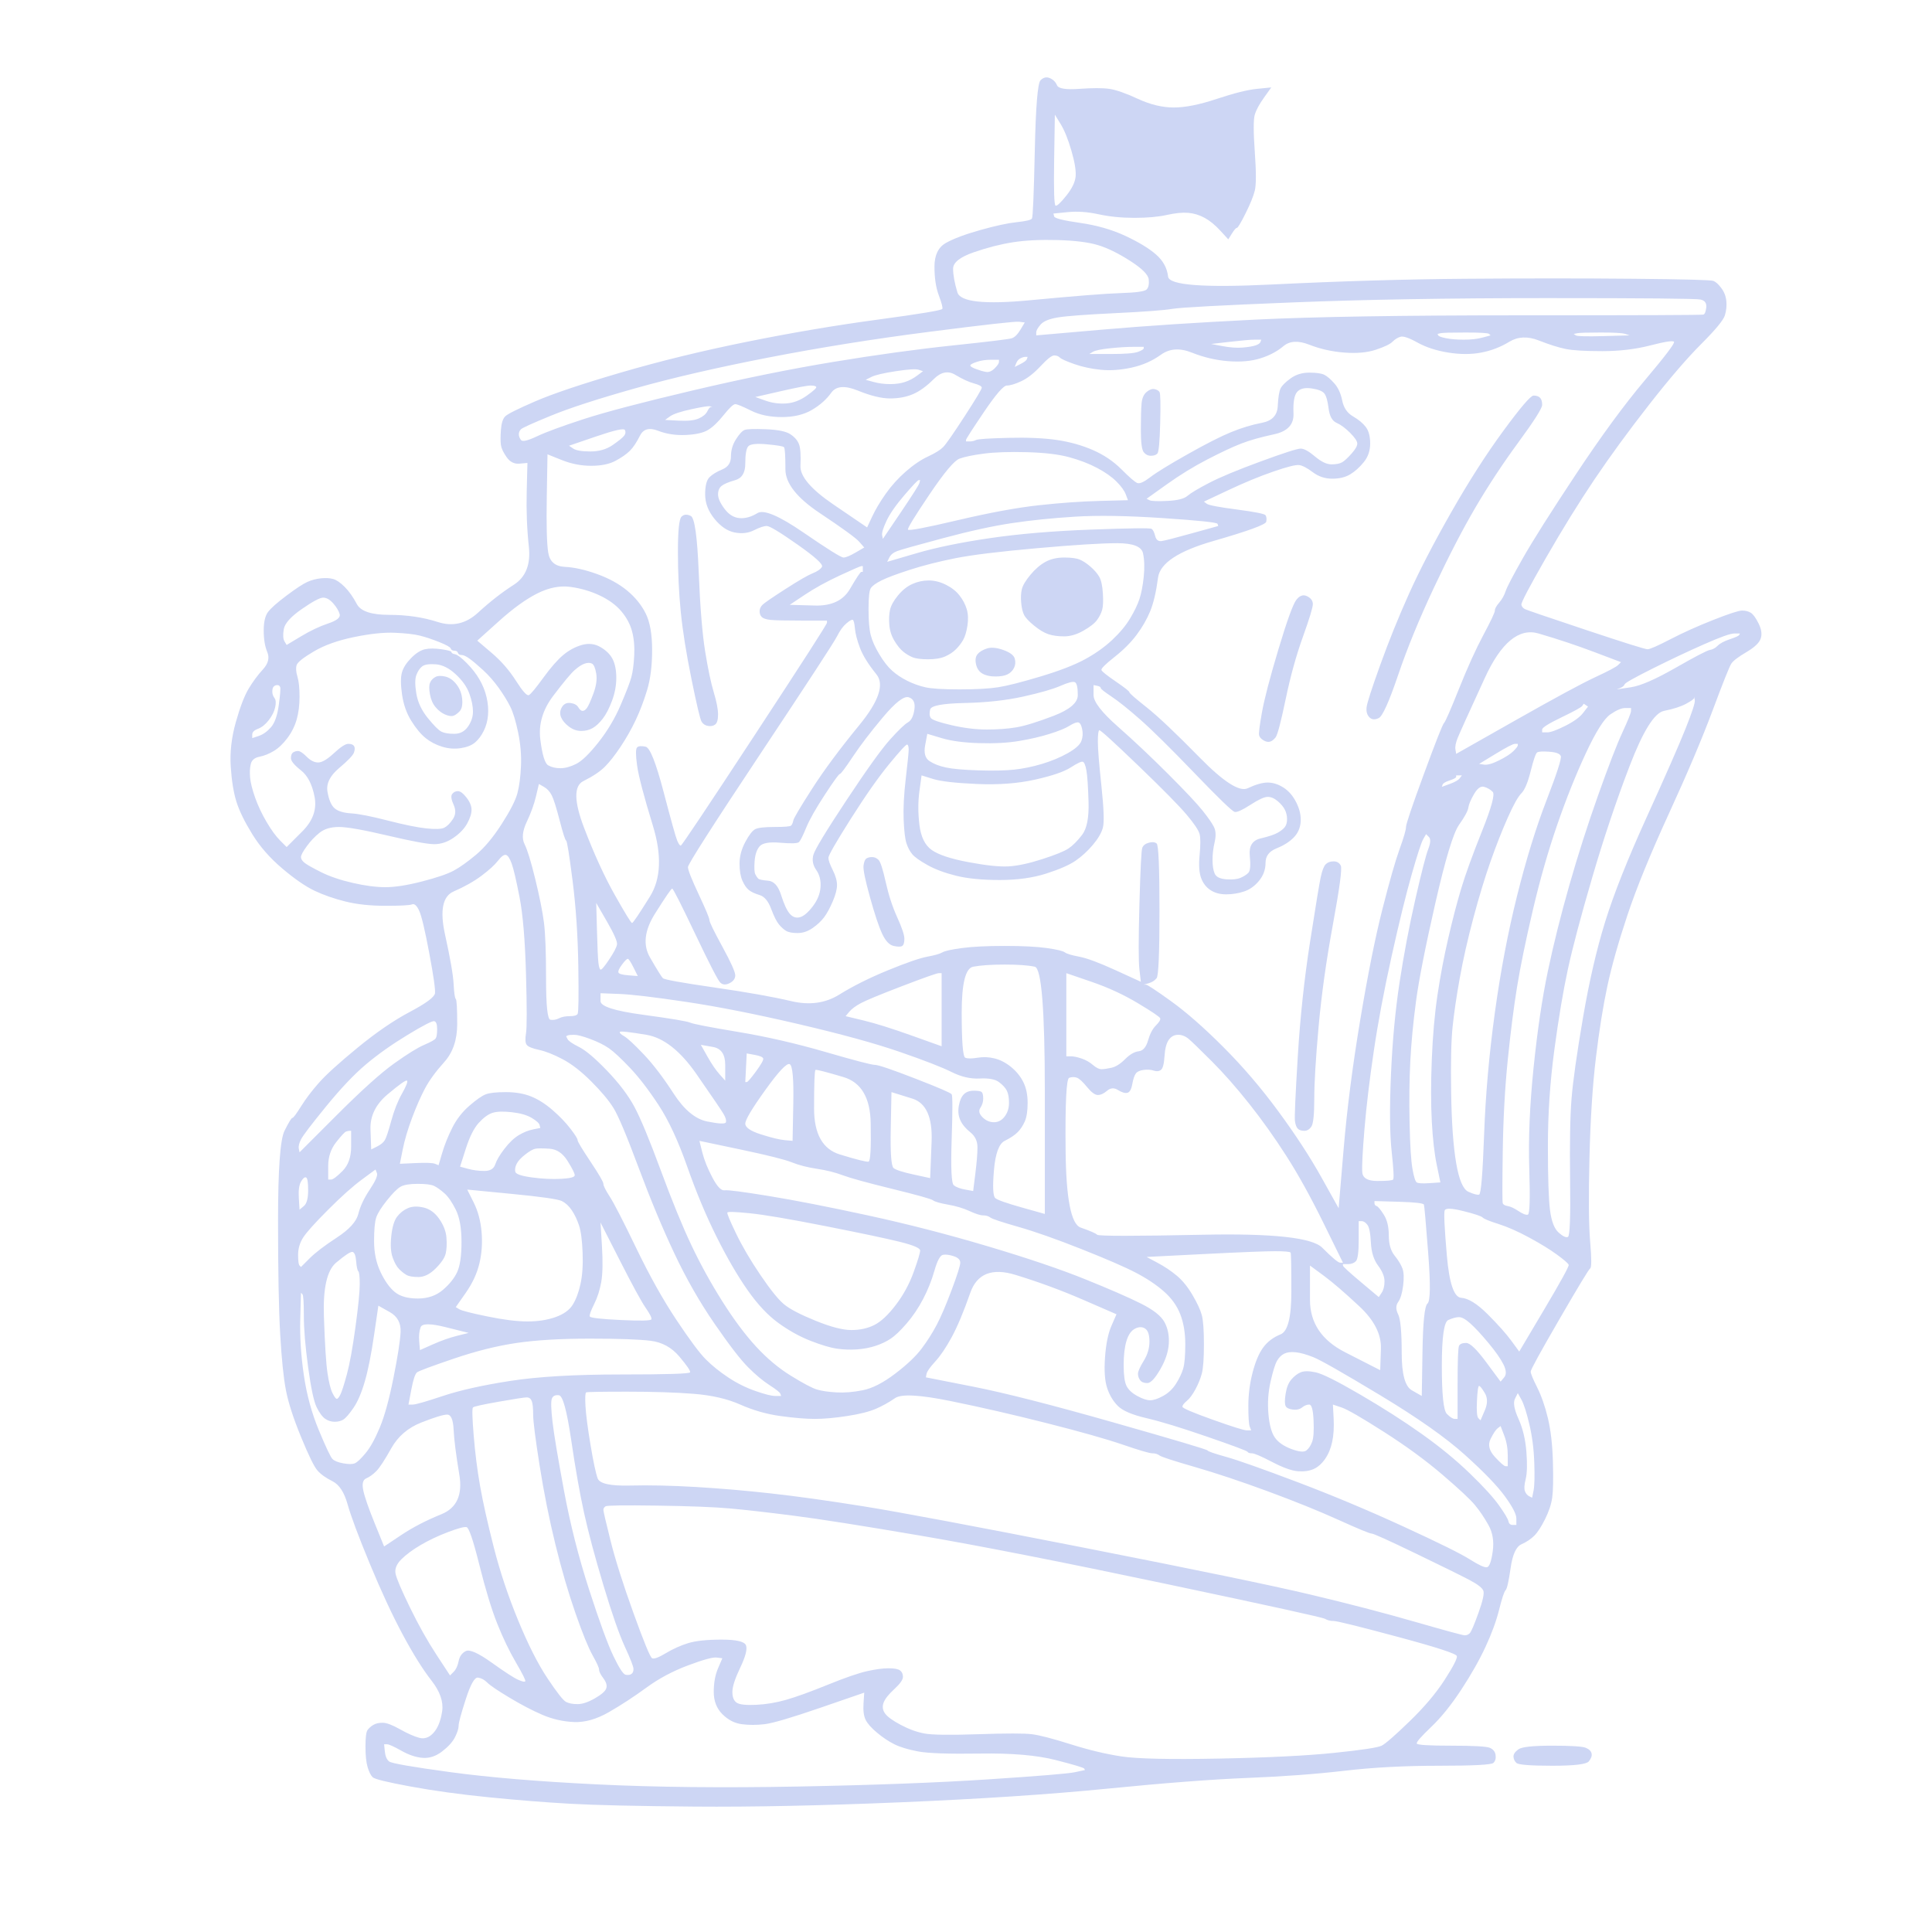<?xml version="1.0" encoding="UTF-8" standalone="no"?>
<!DOCTYPE svg PUBLIC "-//W3C//DTD SVG 1.1//EN" "http://www.w3.org/Graphics/SVG/1.1/DTD/svg11.dtd">
<!-- Created with Vectornator (http://vectornator.io/) -->
<svg height="100%" stroke-miterlimit="10" style="fill-rule:nonzero;public/goingmerry_dark.svgclip-rule:evenodd;stroke-linecap:round;stroke-linejoin:round;" version="1.1" viewBox="0 0 512 512" width="100%" xml:space="preserve" xmlns="http://www.w3.org/2000/svg" xmlns:vectornator="http://vectornator.io" xmlns:xlink="http://www.w3.org/1999/xlink">
<defs/>
<g id="Layer-1" vectornator:layerName="Layer 1">
<path d="M275.751 21.269C274.991 22.029 274.485 28.233 274.232 39.881C273.978 51.529 273.725 57.542 273.472 57.922C273.219 58.302 271.889 58.618 269.484 58.872C267.078 59.125 263.85 59.821 259.798 60.961C255.747 62.1 252.708 63.24 250.682 64.379C248.657 65.519 247.644 67.608 247.644 70.646C247.644 73.685 248.024 76.217 248.783 78.243C249.543 80.269 249.86 81.471 249.733 81.851C249.606 82.231 243.909 83.18 232.641 84.7C221.373 86.219 209.788 88.181 197.887 90.587C185.986 92.993 174.844 95.715 164.463 98.753C154.081 101.792 146.548 104.324 141.863 106.35C137.179 108.375 134.52 109.705 133.887 110.338C133.254 110.971 132.874 112.174 132.747 113.946C132.621 115.719 132.621 117.048 132.747 117.934C132.874 118.821 133.38 119.897 134.267 121.163C135.153 122.429 136.292 122.999 137.685 122.872C138.381 122.809 139.078 122.745 139.774 122.682C139.711 125.214 139.647 127.746 139.584 130.279C139.458 135.343 139.647 140.217 140.154 144.902C140.66 149.586 139.331 152.941 136.166 154.967C133.001 156.993 129.835 159.462 126.67 162.374C123.505 165.286 119.96 166.109 116.035 164.842C112.11 163.576 107.806 162.943 103.121 162.943C98.437 162.943 95.588 161.994 94.575 160.095C93.562 158.196 92.486 156.676 91.347 155.537C90.207 154.397 89.194 153.701 88.308 153.448C87.422 153.195 86.346 153.131 85.08 153.258C83.814 153.384 82.611 153.701 81.471 154.207C80.332 154.714 78.496 155.917 75.964 157.816C73.432 159.715 71.786 161.171 71.026 162.184C70.266 163.197 69.887 164.842 69.887 167.121C69.887 169.4 70.203 171.299 70.836 172.819C71.469 174.338 71.089 175.857 69.697 177.377C68.304 178.896 67.038 180.605 65.898 182.504C64.759 184.403 63.62 187.379 62.48 191.43C61.341 195.482 60.898 199.406 61.151 203.205C61.404 207.003 61.91 210.105 62.67 212.51C63.43 214.916 64.822 217.764 66.848 221.056C68.874 224.348 71.532 227.387 74.824 230.172C78.116 232.957 80.965 234.92 83.37 236.059C85.776 237.199 88.498 238.148 91.537 238.908C94.575 239.668 98.12 240.047 102.172 240.047C106.223 240.047 108.565 239.921 109.198 239.668C109.831 239.414 110.464 239.984 111.097 241.377C111.73 242.769 112.617 246.504 113.756 252.582C114.896 258.659 115.402 262.204 115.276 263.217C115.149 264.23 112.933 265.875 108.629 268.154C104.324 270.433 99.703 273.598 94.765 277.65C89.827 281.701 86.409 284.803 84.51 286.956C82.611 289.108 81.028 291.197 79.762 293.223C78.496 295.248 77.736 296.261 77.483 296.261C77.23 296.261 76.534 297.401 75.394 299.68C74.255 301.959 73.685 309.872 73.685 323.419C73.685 336.966 73.875 347.031 74.255 353.615C74.634 360.198 75.141 365.136 75.774 368.428C76.407 371.719 77.736 375.834 79.762 380.772C81.788 385.71 83.244 388.685 84.13 389.698C85.016 390.711 86.346 391.66 88.118 392.546C89.891 393.433 91.22 395.458 92.106 398.624C92.993 401.789 94.955 407.043 97.993 414.386C101.032 421.73 103.944 427.997 106.729 433.188C109.515 438.378 112.047 442.43 114.326 445.342C116.605 448.254 117.554 450.976 117.175 453.508C116.795 456.04 116.035 457.939 114.896 459.205C113.756 460.471 112.49 460.915 111.097 460.535C109.705 460.155 107.996 459.395 105.97 458.256C103.944 457.116 102.425 456.547 101.412 456.547C100.399 456.547 99.576 456.737 98.943 457.116C98.31 457.496 97.804 457.939 97.424 458.446C97.044 458.952 96.854 460.408 96.854 462.814C96.854 465.219 97.044 467.055 97.424 468.321C97.804 469.587 98.247 470.474 98.753 470.98C99.26 471.486 102.615 472.309 108.819 473.449C115.022 474.588 121.922 475.538 129.519 476.297C137.115 477.057 144.269 477.627 150.979 478.007C157.689 478.386 168.704 478.64 184.024 478.766C199.343 478.893 217.575 478.513 238.718 477.627C259.862 476.741 278.093 475.538 293.413 474.019C308.732 472.499 321.14 471.55 330.635 471.17C340.131 470.79 348.677 470.157 356.273 469.271C363.87 468.384 372.226 467.941 381.342 467.941C390.457 467.941 395.269 467.688 395.775 467.182C396.281 466.675 396.471 465.979 396.345 465.093C396.218 464.206 395.712 463.573 394.825 463.194C393.939 462.814 390.521 462.624 384.57 462.624C378.62 462.624 375.581 462.434 375.454 462.054C375.328 461.674 376.594 460.218 379.253 457.686C381.911 455.154 384.57 451.862 387.229 447.811C389.888 443.759 392.04 439.961 393.686 436.416C395.332 432.871 396.535 429.579 397.294 426.541C398.054 423.502 398.624 421.793 399.003 421.413C399.383 421.033 399.826 419.071 400.333 415.526C400.839 411.981 401.789 409.892 403.181 409.259C404.574 408.626 405.714 407.866 406.6 406.98C407.486 406.093 408.436 404.637 409.449 402.612C410.461 400.586 411.094 398.687 411.348 396.914C411.601 395.142 411.664 391.977 411.538 387.419C411.411 382.861 410.968 378.999 410.208 375.834C409.449 372.669 408.499 369.947 407.36 367.668C406.22 365.389 405.65 363.996 405.65 363.49C405.65 362.984 408.182 358.362 413.247 349.626C418.311 340.89 421.033 336.396 421.413 336.143C421.793 335.889 421.793 333.547 421.413 329.116C421.033 324.685 420.97 317.278 421.223 306.896C421.476 296.514 422.046 287.652 422.932 280.309C423.819 272.965 424.831 266.635 425.971 261.318C427.11 256 428.883 249.733 431.288 242.516C433.694 235.3 437.366 226.31 442.303 215.549C447.241 204.787 451.103 195.671 453.888 188.202C456.673 180.732 458.319 176.617 458.826 175.857C459.332 175.098 460.661 174.085 462.814 172.819C464.966 171.553 466.232 170.35 466.612 169.21C466.992 168.071 466.802 166.742 466.042 165.222C465.283 163.703 464.586 162.753 463.953 162.374C463.32 161.994 462.561 161.804 461.674 161.804C460.788 161.804 458.256 162.627 454.078 164.273C449.9 165.919 446.102 167.628 442.683 169.4C439.265 171.173 437.239 172.059 436.606 172.059C435.973 172.059 430.529 170.35 420.274 166.931C410.018 163.513 404.637 161.677 404.131 161.424C403.625 161.171 403.308 160.791 403.181 160.285C403.055 159.778 405.207 155.663 409.638 147.94C414.07 140.217 418.374 133.254 422.552 127.05C426.731 120.846 431.542 114.263 436.986 107.299C442.43 100.336 447.051 94.955 450.849 91.157C454.648 87.359 456.737 84.826 457.116 83.56C457.496 82.294 457.623 81.028 457.496 79.762C457.37 78.496 456.926 77.356 456.167 76.344C455.407 75.331 454.711 74.698 454.078 74.445C453.445 74.191 446.355 74.001 432.808 73.875C419.261 73.748 404.448 73.748 388.368 73.875C372.289 74.001 355.197 74.508 337.092 75.394C318.987 76.28 309.808 75.584 309.555 73.305C309.302 71.026 308.226 69.064 306.327 67.418C304.427 65.772 301.705 64.126 298.16 62.48C294.615 60.834 290.627 59.695 286.196 59.062C281.765 58.429 279.486 57.859 279.359 57.352C279.296 57.099 279.233 56.846 279.169 56.593C280.435 56.466 281.701 56.34 282.967 56.213C285.5 55.96 288.222 56.15 291.134 56.783C294.046 57.416 297.211 57.732 300.629 57.732C304.048 57.732 306.896 57.479 309.175 56.973C311.454 56.466 313.353 56.276 314.873 56.403C316.392 56.529 317.848 56.973 319.241 57.732C320.633 58.492 322.026 59.631 323.419 61.151C324.115 61.91 324.811 62.67 325.508 63.43C325.824 62.923 326.141 62.417 326.457 61.91C327.09 60.898 327.533 60.391 327.787 60.391C328.04 60.391 328.799 59.125 330.066 56.593C331.332 54.061 332.155 52.035 332.534 50.516C332.914 48.996 332.914 45.578 332.534 40.26C332.155 34.943 332.155 31.651 332.534 30.385C332.914 29.119 333.737 27.6 335.003 25.827C335.636 24.941 336.269 24.055 336.902 23.168C335.636 23.295 334.37 23.422 333.104 23.548C330.572 23.801 327.027 24.688 322.469 26.207C317.911 27.726 314.113 28.486 311.074 28.486C308.036 28.486 304.871 27.726 301.579 26.207C298.287 24.688 295.755 23.801 293.982 23.548C292.21 23.295 289.551 23.295 286.006 23.548C282.461 23.801 280.499 23.485 280.119 22.599C279.739 21.712 279.106 21.079 278.22 20.7C277.333 20.32 276.51 20.51 275.751 21.269ZM279.549 30.385C280.055 31.208 280.562 32.031 281.068 32.854C282.081 34.5 283.031 36.842 283.917 39.881C284.803 42.919 285.183 45.198 285.056 46.717C284.93 48.237 284.107 49.946 282.588 51.845C281.068 53.744 280.119 54.63 279.739 54.504C279.359 54.377 279.233 50.326 279.359 42.349C279.422 38.361 279.486 34.373 279.549 30.385ZM280.309 63.62C284.867 63.746 288.412 64.189 290.944 64.949C293.476 65.709 296.325 67.101 299.49 69.127C302.655 71.153 304.301 72.799 304.427 74.065C304.554 75.331 304.364 76.217 303.858 76.723C303.351 77.23 301.072 77.546 297.021 77.673C292.969 77.8 284.93 78.433 272.902 79.572C260.874 80.712 254.481 80.015 253.721 77.483C252.961 74.951 252.582 72.862 252.582 71.216C252.582 69.57 254.417 68.114 258.089 66.848C261.761 65.582 265.242 64.696 268.534 64.189C271.826 63.683 275.751 63.493 280.309 63.62ZM410.018 79.002C435.973 79.002 449.52 79.129 450.659 79.382C451.799 79.635 452.305 80.332 452.179 81.471C452.052 82.611 451.799 83.244 451.419 83.37C451.039 83.497 435.023 83.56 403.371 83.56C371.719 83.56 348.17 83.94 332.724 84.7C317.278 85.459 303.731 86.346 292.083 87.359C286.259 87.865 280.435 88.371 274.611 88.878C274.611 88.625 274.611 88.371 274.611 88.118C274.611 87.612 274.991 86.915 275.751 86.029C276.51 85.143 278.03 84.51 280.309 84.13C282.588 83.75 287.652 83.37 295.502 82.99C303.351 82.611 308.416 82.231 310.695 81.851C312.973 81.471 323.609 80.901 342.6 80.142C361.591 79.382 384.064 79.002 410.018 79.002ZM270.053 85.269C270.56 85.333 271.066 85.396 271.573 85.459C271.193 86.092 270.813 86.725 270.433 87.359C269.674 88.625 268.914 89.384 268.154 89.637C267.395 89.891 262.204 90.524 252.582 91.537C242.959 92.549 232.388 94.005 220.866 95.904C209.345 97.804 196.874 100.336 183.454 103.501C170.033 106.666 160.411 109.198 154.587 111.097C148.763 112.997 144.648 114.516 142.243 115.655C139.837 116.795 138.445 117.111 138.065 116.605C137.685 116.098 137.495 115.592 137.495 115.086C137.495 114.579 137.685 114.136 138.065 113.756C138.445 113.376 141.103 112.174 146.041 110.148C150.979 108.122 158.385 105.717 168.261 102.931C178.136 100.146 189.911 97.424 203.584 94.765C217.258 92.106 231.501 89.827 246.315 87.928C261.128 86.029 269.041 85.143 270.053 85.269ZM388.368 88.118C392.293 88.118 394.382 88.245 394.635 88.498C394.762 88.625 394.889 88.751 395.015 88.878C394.319 89.068 393.623 89.258 392.926 89.448C391.534 89.827 389.888 90.017 387.989 90.017C386.089 90.017 384.507 89.891 383.241 89.637C381.975 89.384 381.278 89.131 381.152 88.878C381.088 88.751 381.025 88.625 380.962 88.498C381.215 88.435 381.468 88.371 381.721 88.308C382.228 88.181 384.444 88.118 388.368 88.118ZM424.262 88.118C427.807 88.118 429.959 88.245 430.719 88.498C431.098 88.625 431.478 88.751 431.858 88.878C429.579 88.941 427.3 89.004 425.021 89.068C420.463 89.194 417.995 89.131 417.615 88.878C417.425 88.751 417.235 88.625 417.045 88.498C417.362 88.435 417.678 88.371 417.995 88.308C418.628 88.181 420.717 88.118 424.262 88.118ZM407.739 90.207C410.651 91.347 413.057 92.106 414.956 92.486C416.855 92.866 420.084 93.056 424.642 93.056C429.199 93.056 433.441 92.549 437.366 91.537C441.29 90.524 443.379 90.207 443.633 90.587C443.886 90.967 441.29 94.385 435.846 100.842C430.402 107.299 424.325 115.592 417.615 125.721C410.905 135.849 406.22 143.256 403.561 147.94C400.903 152.625 399.383 155.537 399.003 156.676C398.624 157.816 398.054 158.829 397.294 159.715C396.535 160.601 396.155 161.297 396.155 161.804C396.155 162.31 395.142 164.463 393.116 168.261C391.09 172.059 388.938 176.807 386.659 182.504C384.38 188.202 383.051 191.24 382.671 191.62C382.291 192 380.519 196.494 377.354 205.104C374.188 213.713 372.606 218.398 372.606 219.157C372.606 219.917 372.036 221.879 370.897 225.044C369.757 228.21 368.238 233.527 366.339 240.997C364.44 248.467 362.477 258.279 360.451 270.433C358.426 282.588 356.97 293.919 356.083 304.427C355.64 309.682 355.197 314.936 354.754 320.19C353.235 317.468 351.715 314.746 350.196 312.024C347.158 306.58 343.359 300.756 338.801 294.552C334.244 288.348 329.369 282.651 324.178 277.46C318.987 272.269 314.366 268.218 310.315 265.306C306.263 262.394 304.048 260.938 303.668 260.938C303.478 260.938 303.288 260.938 303.098 260.938C303.541 260.811 303.984 260.684 304.427 260.558C305.314 260.305 306.01 259.862 306.516 259.228C307.023 258.595 307.276 252.582 307.276 241.187C307.276 229.792 307.023 223.905 306.516 223.525C306.01 223.145 305.314 223.082 304.427 223.335C303.541 223.588 302.971 224.032 302.718 224.665C302.465 225.298 302.212 230.299 301.959 239.668C301.705 249.037 301.705 254.797 301.959 256.95C302.085 258.026 302.212 259.102 302.338 260.178C300.123 259.165 297.907 258.152 295.692 257.139C291.26 255.114 288.032 253.911 286.006 253.531C283.98 253.151 282.714 252.772 282.208 252.392C281.701 252.012 280.119 251.632 277.46 251.252C274.801 250.872 271.066 250.682 266.255 250.682C261.444 250.682 257.646 250.872 254.861 251.252C252.075 251.632 250.366 252.012 249.733 252.392C249.1 252.772 247.77 253.151 245.745 253.531C243.719 253.911 240.237 255.114 235.3 257.139C230.362 259.165 226.057 261.318 222.386 263.596C218.714 265.875 214.473 266.445 209.662 265.306C204.85 264.166 198.077 262.963 189.341 261.697C180.605 260.431 176.047 259.608 175.667 259.228C175.288 258.849 174.148 257.013 172.249 253.721C170.35 250.429 170.793 246.568 173.578 242.136C176.364 237.705 177.883 235.49 178.136 235.49C178.389 235.49 180.415 239.478 184.213 247.454C188.012 255.43 190.227 259.735 190.86 260.368C191.493 261.001 192.316 261.064 193.329 260.558C194.342 260.051 194.848 259.355 194.848 258.469C194.848 257.583 193.709 255.05 191.43 250.872C189.151 246.694 188.012 244.352 188.012 243.846C188.012 243.339 187.062 241.06 185.163 237.009C183.264 232.957 182.314 230.552 182.314 229.792C182.314 229.033 188.708 219.031 201.495 199.786C214.283 180.542 221.056 170.16 221.816 168.641C222.576 167.121 223.399 165.982 224.285 165.222C225.171 164.463 225.741 164.146 225.994 164.273C226.247 164.399 226.437 165.159 226.564 166.552C226.69 167.944 227.133 169.654 227.893 171.679C228.653 173.705 230.109 176.047 232.261 178.706C234.413 181.365 232.894 185.859 227.703 192.19C222.512 198.52 218.334 204.154 215.169 209.092C212.004 214.03 210.358 216.815 210.231 217.448C210.105 218.081 209.915 218.524 209.662 218.777C209.408 219.031 207.952 219.157 205.294 219.157C202.635 219.157 200.926 219.347 200.166 219.727C199.406 220.107 198.52 221.246 197.507 223.145C196.494 225.044 195.988 226.944 195.988 228.843C195.988 230.742 196.241 232.261 196.748 233.401C197.254 234.54 197.824 235.363 198.457 235.869C199.09 236.376 200.039 236.819 201.305 237.199C202.572 237.579 203.584 238.781 204.344 240.807C205.104 242.833 205.8 244.225 206.433 244.985C207.066 245.745 207.699 246.315 208.332 246.694C208.965 247.074 209.978 247.264 211.371 247.264C212.763 247.264 214.093 246.821 215.359 245.935C216.625 245.048 217.638 244.099 218.398 243.086C219.157 242.073 219.917 240.68 220.676 238.908C221.436 237.135 221.816 235.679 221.816 234.54C221.816 233.401 221.436 232.071 220.676 230.552C219.917 229.033 219.537 227.956 219.537 227.323C219.537 226.69 221.499 223.272 225.424 217.068C229.349 210.864 232.767 205.99 235.679 202.445C238.591 198.9 240.174 197.191 240.427 197.317C240.68 197.444 240.807 197.887 240.807 198.647C240.807 199.406 240.554 201.938 240.047 206.243C239.541 210.548 239.351 214.219 239.478 217.258C239.604 220.297 239.858 222.386 240.237 223.525C240.617 224.665 241.124 225.614 241.757 226.374C242.39 227.133 243.719 228.083 245.745 229.222C247.77 230.362 250.303 231.311 253.341 232.071C256.38 232.831 260.241 233.211 264.926 233.211C269.61 233.211 273.725 232.641 277.27 231.501C280.815 230.362 283.411 229.222 285.056 228.083C286.702 226.944 288.222 225.551 289.614 223.905C291.007 222.259 291.893 220.74 292.273 219.347C292.653 217.954 292.526 214.283 291.893 208.332C291.26 202.382 290.944 198.457 290.944 196.558C290.944 194.659 291.07 193.646 291.324 193.519C291.577 193.392 294.995 196.494 301.579 202.825C308.162 209.155 312.467 213.523 314.493 215.929C316.518 218.334 317.658 220.043 317.911 221.056C318.164 222.069 318.164 223.905 317.911 226.564C317.658 229.222 317.785 231.248 318.291 232.641C318.797 234.034 319.62 235.11 320.76 235.869C321.899 236.629 323.292 237.009 324.938 237.009C326.584 237.009 328.166 236.756 329.686 236.249C331.205 235.743 332.534 234.793 333.674 233.401C334.813 232.008 335.383 230.425 335.383 228.653C335.383 226.88 336.333 225.614 338.232 224.854C340.131 224.095 341.65 223.145 342.79 222.006C343.929 220.866 344.562 219.474 344.689 217.828C344.815 216.182 344.436 214.473 343.549 212.7C342.663 210.928 341.524 209.598 340.131 208.712C338.738 207.826 337.345 207.383 335.953 207.383C334.56 207.383 332.788 207.889 330.635 208.902C328.483 209.915 324.242 207.193 317.911 200.736C311.581 194.279 306.896 189.847 303.858 187.442C300.819 185.036 299.3 183.707 299.3 183.454C299.3 183.201 298.097 182.251 295.692 180.605C293.286 178.959 292.02 177.946 291.893 177.567C291.767 177.187 292.906 176.047 295.312 174.148C297.717 172.249 299.68 170.287 301.199 168.261C302.718 166.235 303.921 164.146 304.807 161.994C305.694 159.841 306.39 156.866 306.896 153.068C307.403 149.27 312.277 146.041 321.52 143.382C330.762 140.724 335.446 139.014 335.573 138.255C335.7 137.495 335.636 136.925 335.383 136.546C335.13 136.166 332.598 135.659 327.787 135.026C322.975 134.393 320.317 133.887 319.81 133.507C319.557 133.317 319.304 133.127 319.051 132.937C321.203 131.924 323.355 130.912 325.508 129.899C329.812 127.873 333.8 126.227 337.472 124.961C341.144 123.695 343.423 123.125 344.309 123.252C345.195 123.378 346.398 124.011 347.917 125.151C349.437 126.29 351.146 126.86 353.045 126.86C354.944 126.86 356.527 126.48 357.793 125.721C359.059 124.961 360.261 123.885 361.401 122.492C362.54 121.099 363.11 119.454 363.11 117.554C363.11 115.655 362.73 114.199 361.971 113.186C361.211 112.174 360.072 111.224 358.552 110.338C357.033 109.452 356.083 108.059 355.704 106.16C355.324 104.261 354.627 102.741 353.615 101.602C352.602 100.462 351.715 99.703 350.956 99.323C350.196 98.943 348.867 98.753 346.968 98.753C345.069 98.753 343.423 99.26 342.03 100.272C340.637 101.285 339.751 102.172 339.371 102.931C338.991 103.691 338.738 105.273 338.612 107.679C338.485 110.085 337.092 111.541 334.433 112.047C331.775 112.553 329.053 113.376 326.267 114.516C323.482 115.655 319.62 117.618 314.683 120.403C309.745 123.188 306.453 125.214 304.807 126.48C303.161 127.746 302.022 128.253 301.389 128C300.756 127.746 299.363 126.544 297.211 124.391C295.058 122.239 292.526 120.53 289.614 119.264C286.702 117.998 283.537 117.111 280.119 116.605C276.7 116.098 272.396 115.909 267.205 116.035C262.014 116.162 259.165 116.352 258.659 116.605C258.152 116.858 257.583 116.985 256.95 116.985C256.633 116.985 256.317 116.985 256 116.985C256 116.858 256 116.731 256 116.605C256 116.352 257.583 113.883 260.748 109.198C263.913 104.514 265.939 102.172 266.825 102.172C267.711 102.172 268.977 101.792 270.623 101.032C272.269 100.272 273.978 98.943 275.751 97.044C277.523 95.145 278.726 94.195 279.359 94.195C279.992 94.195 280.499 94.385 280.878 94.765C281.258 95.145 282.524 95.715 284.677 96.474C286.829 97.234 289.171 97.74 291.703 97.993C294.236 98.247 296.958 98.057 299.87 97.424C302.782 96.791 305.377 95.651 307.656 94.005C309.935 92.359 312.657 92.17 315.822 93.436C318.987 94.702 322.216 95.461 325.508 95.715C328.799 95.968 331.648 95.715 334.054 94.955C336.459 94.195 338.485 93.119 340.131 91.727C341.777 90.334 344.056 90.207 346.968 91.347C349.88 92.486 352.982 93.183 356.273 93.436C359.565 93.689 362.35 93.436 364.629 92.676C366.908 91.916 368.364 91.22 368.997 90.587C369.63 89.954 370.327 89.511 371.086 89.258C371.846 89.004 373.365 89.511 375.644 90.777C377.923 92.043 380.645 92.929 383.811 93.436C386.976 93.942 389.888 93.942 392.546 93.436C395.205 92.929 397.674 91.98 399.953 90.587C402.232 89.194 404.827 89.068 407.739 90.207ZM332.534 90.017C333.104 90.017 333.674 90.017 334.244 90.017C334.18 90.207 334.117 90.397 334.054 90.587C333.927 90.967 333.484 91.283 332.724 91.537C331.965 91.79 330.825 91.98 329.306 92.106C327.787 92.233 326.014 92.106 323.988 91.727C322.975 91.537 321.963 91.347 320.95 91.157C322.596 90.967 324.242 90.777 325.887 90.587C329.179 90.207 331.395 90.017 332.534 90.017ZM300.439 91.916C301.326 91.916 302.212 91.916 303.098 91.916C303.098 92.043 303.098 92.17 303.098 92.296C303.098 92.549 302.592 92.866 301.579 93.246C300.566 93.626 298.16 93.816 294.362 93.816C292.463 93.816 290.564 93.816 288.665 93.816C288.981 93.626 289.298 93.436 289.614 93.246C290.247 92.866 291.767 92.549 294.172 92.296C296.578 92.043 298.667 91.916 300.439 91.916ZM271.763 94.575C271.953 94.575 272.142 94.575 272.332 94.575C272.269 94.765 272.206 94.955 272.142 95.145C272.016 95.525 271.446 95.968 270.433 96.474C269.927 96.728 269.42 96.981 268.914 97.234C269.041 96.917 269.167 96.601 269.294 96.284C269.547 95.651 269.927 95.208 270.433 94.955C270.94 94.702 271.383 94.575 271.763 94.575ZM262.647 95.335C263.343 95.335 264.04 95.335 264.736 95.335C264.736 95.525 264.736 95.715 264.736 95.904C264.736 96.284 264.356 96.854 263.596 97.614C262.837 98.373 262.077 98.69 261.318 98.563C260.558 98.437 259.672 98.183 258.659 97.804C257.646 97.424 257.139 97.107 257.139 96.854C257.139 96.601 257.709 96.284 258.849 95.904C259.988 95.525 261.254 95.335 262.647 95.335ZM243.466 97.993C243.846 98.12 244.225 98.247 244.605 98.373C244.099 98.753 243.592 99.133 243.086 99.513C242.073 100.272 240.997 100.842 239.858 101.222C238.718 101.602 237.389 101.792 235.869 101.792C234.35 101.792 232.894 101.602 231.501 101.222C230.805 101.032 230.109 100.842 229.412 100.652C229.919 100.399 230.425 100.146 230.932 99.893C231.945 99.386 234.097 98.88 237.389 98.373C240.68 97.867 242.706 97.74 243.466 97.993ZM253.151 99.323C255.05 100.462 256.696 101.222 258.089 101.602C259.482 101.982 260.178 102.362 260.178 102.741C260.178 103.121 258.659 105.653 255.62 110.338C252.582 115.022 250.682 117.744 249.923 118.504C249.163 119.264 247.834 120.087 245.935 120.973C244.036 121.859 242.073 123.188 240.047 124.961C238.022 126.734 236.249 128.696 234.73 130.848C233.211 133.001 232.008 135.026 231.122 136.925C230.678 137.875 230.235 138.825 229.792 139.774C226.817 137.748 223.842 135.723 220.866 133.697C214.916 129.645 212.004 126.227 212.13 123.442C212.257 120.656 212.13 118.757 211.751 117.744C211.371 116.731 210.611 115.845 209.472 115.086C208.332 114.326 206.18 113.883 203.015 113.756C199.849 113.63 197.95 113.693 197.317 113.946C196.684 114.199 195.925 115.022 195.038 116.415C194.152 117.808 193.709 119.327 193.709 120.973C193.709 122.619 192.949 123.758 191.43 124.391C189.911 125.024 188.771 125.721 188.012 126.48C187.252 127.24 186.872 128.759 186.872 131.038C186.872 133.317 187.695 135.469 189.341 137.495C190.987 139.521 192.759 140.724 194.659 141.103C196.558 141.483 198.267 141.293 199.786 140.534C201.305 139.774 202.445 139.394 203.205 139.394C203.964 139.394 206.686 141.04 211.371 144.332C216.055 147.624 218.208 149.586 217.828 150.219C217.448 150.852 216.625 151.422 215.359 151.928C214.093 152.435 211.687 153.828 208.142 156.106C204.597 158.385 202.572 159.778 202.065 160.285C201.559 160.791 201.305 161.361 201.305 161.994C201.305 162.627 201.495 163.133 201.875 163.513C202.255 163.893 203.015 164.146 204.154 164.273C205.294 164.399 208.079 164.463 212.51 164.463C214.726 164.463 216.942 164.463 219.157 164.463C219.157 164.653 219.157 164.842 219.157 165.032C219.157 165.412 212.763 175.351 199.976 194.848C187.189 214.346 180.668 224.095 180.415 224.095C180.162 224.095 179.845 223.652 179.466 222.765C179.086 221.879 177.883 217.575 175.857 209.851C173.832 202.128 172.249 198.14 171.11 197.887C169.97 197.634 169.21 197.697 168.831 198.077C168.451 198.457 168.451 200.039 168.831 202.825C169.21 205.61 170.603 210.928 173.009 218.777C175.414 226.627 175.161 232.894 172.249 237.579C169.337 242.263 167.754 244.605 167.501 244.605C167.248 244.605 165.729 242.136 162.943 237.199C160.158 232.261 157.436 226.31 154.777 219.347C152.118 212.384 152.055 208.269 154.587 207.003C157.119 205.737 159.018 204.471 160.285 203.205C161.551 201.938 162.943 200.166 164.463 197.887C165.982 195.608 167.311 193.266 168.451 190.86C169.59 188.455 170.603 185.796 171.489 182.884C172.376 179.972 172.819 176.427 172.819 172.249C172.819 168.071 172.249 164.842 171.11 162.563C169.97 160.285 168.324 158.259 166.172 156.486C164.019 154.714 161.361 153.258 158.196 152.118C155.03 150.979 152.182 150.346 149.65 150.219C147.117 150.093 145.661 148.827 145.282 146.421C144.902 144.015 144.775 139.078 144.902 131.608C144.965 127.873 145.028 124.138 145.092 120.403C146.358 120.91 147.624 121.416 148.89 121.922C151.422 122.935 154.017 123.442 156.676 123.442C159.335 123.442 161.487 122.999 163.133 122.112C164.779 121.226 166.045 120.34 166.931 119.454C167.818 118.567 168.704 117.238 169.59 115.465C170.476 113.693 172.059 113.25 174.338 114.136C176.617 115.022 179.086 115.402 181.745 115.276C184.403 115.149 186.366 114.706 187.632 113.946C188.898 113.186 190.291 111.857 191.81 109.958C193.329 108.059 194.342 107.109 194.848 107.109C195.355 107.109 196.748 107.679 199.027 108.819C201.305 109.958 204.028 110.528 207.193 110.528C210.358 110.528 213.017 109.895 215.169 108.629C217.321 107.363 219.031 105.843 220.297 104.071C221.563 102.298 223.905 102.108 227.323 103.501C230.742 104.894 233.59 105.59 235.869 105.59C238.148 105.59 240.174 105.21 241.947 104.451C243.719 103.691 245.555 102.362 247.454 100.462C249.353 98.563 251.252 98.183 253.151 99.323ZM214.789 102.172C215.675 102.172 216.182 102.298 216.308 102.551C216.435 102.805 215.612 103.564 213.84 104.83C212.067 106.096 210.231 106.793 208.332 106.919C206.433 107.046 204.597 106.793 202.825 106.16C201.938 105.843 201.052 105.527 200.166 105.21C202.382 104.704 204.597 104.197 206.813 103.691C211.244 102.678 213.903 102.172 214.789 102.172ZM347.537 102.931C349.31 103.184 350.449 103.628 350.956 104.261C351.462 104.894 351.842 106.223 352.095 108.249C352.348 110.274 353.045 111.541 354.184 112.047C355.324 112.553 356.527 113.44 357.793 114.706C359.059 115.972 359.692 116.921 359.692 117.554C359.692 118.187 359.185 119.074 358.172 120.213C357.16 121.353 356.337 122.112 355.704 122.492C355.071 122.872 354.121 123.062 352.855 123.062C351.589 123.062 350.133 122.366 348.487 120.973C346.841 119.58 345.575 118.884 344.689 118.884C343.802 118.884 340.257 120.023 334.054 122.302C327.85 124.581 323.292 126.48 320.38 128C317.468 129.519 315.569 130.658 314.683 131.418C313.796 132.178 312.024 132.621 309.365 132.747C306.706 132.874 305.124 132.811 304.617 132.557C304.364 132.431 304.111 132.304 303.858 132.178C305.63 130.912 307.403 129.645 309.175 128.379C312.72 125.847 316.329 123.632 320 121.732C323.672 119.833 326.647 118.441 328.926 117.554C331.205 116.668 334.117 115.845 337.662 115.086C341.207 114.326 342.916 112.49 342.79 109.578C342.663 106.666 342.98 104.767 343.739 103.881C344.499 102.995 345.765 102.678 347.537 102.931ZM303.858 103.881C303.098 104.514 302.655 105.527 302.528 106.919C302.402 108.312 302.338 110.654 302.338 113.946C302.338 117.238 302.592 119.2 303.098 119.833C303.605 120.466 304.238 120.783 304.997 120.783C305.757 120.783 306.327 120.593 306.706 120.213C307.086 119.833 307.339 117.111 307.466 112.047C307.593 106.983 307.529 104.261 307.276 103.881C307.023 103.501 306.58 103.248 305.947 103.121C305.314 102.995 304.617 103.248 303.858 103.881ZM398.434 114.136C393.876 120.34 389.255 127.556 384.57 135.786C379.886 144.015 376.151 151.232 373.365 157.436C370.58 163.64 368.048 169.907 365.769 176.237C363.49 182.568 362.287 186.302 362.161 187.442C362.034 188.581 362.287 189.468 362.92 190.101C363.553 190.734 364.376 190.797 365.389 190.291C366.402 189.784 368.111 185.986 370.517 178.896C372.922 171.806 376.087 164.083 380.012 155.727C383.937 147.371 387.609 140.281 391.027 134.457C394.446 128.633 398.244 122.872 402.422 117.175C406.6 111.477 408.689 108.185 408.689 107.299C408.689 106.413 408.499 105.78 408.119 105.4C407.739 105.02 407.17 104.83 406.41 104.83C405.65 104.83 402.992 107.932 398.434 114.136ZM188.202 107.679C188.391 107.742 188.581 107.806 188.771 107.869C188.645 107.869 188.518 107.869 188.391 107.869C188.138 107.869 187.822 108.249 187.442 109.008C187.062 109.768 186.302 110.401 185.163 110.908C184.024 111.414 182.251 111.604 179.845 111.477C178.643 111.414 177.44 111.351 176.237 111.287C176.68 110.971 177.123 110.654 177.567 110.338C178.453 109.705 180.352 109.072 183.264 108.439C186.176 107.806 187.822 107.552 188.202 107.679ZM165.602 113.946C165.855 114.453 165.792 114.959 165.412 115.465C165.032 115.972 164.019 116.795 162.374 117.934C160.728 119.074 158.765 119.643 156.486 119.643C154.207 119.643 152.688 119.39 151.928 118.884C151.549 118.631 151.169 118.377 150.789 118.124C153.195 117.301 155.6 116.478 158.006 115.655C162.817 114.009 165.349 113.44 165.602 113.946ZM203.205 117.744C205.99 117.998 207.509 118.251 207.762 118.504C208.016 118.757 208.142 120.72 208.142 124.391C208.142 128.063 211.181 131.924 217.258 135.976C223.335 140.027 226.817 142.559 227.703 143.572C228.146 144.079 228.589 144.585 229.033 145.092C228.273 145.535 227.513 145.978 226.754 146.421C225.234 147.307 224.158 147.75 223.525 147.75C222.892 147.75 219.347 145.535 212.89 141.103C206.433 136.672 202.382 134.963 200.736 135.976C199.09 136.989 197.507 137.432 195.988 137.305C194.469 137.179 193.139 136.356 192 134.836C190.86 133.317 190.291 132.051 190.291 131.038C190.291 130.025 190.607 129.266 191.24 128.759C191.873 128.253 193.076 127.746 194.848 127.24C196.621 126.734 197.507 125.278 197.507 122.872C197.507 120.466 197.76 118.947 198.267 118.314C198.773 117.681 200.419 117.491 203.205 117.744ZM272.142 119.833C276.827 119.96 280.562 120.403 283.347 121.163C286.133 121.922 288.601 122.872 290.754 124.011C292.906 125.151 294.615 126.354 295.881 127.62C297.148 128.886 297.97 130.025 298.35 131.038C298.54 131.545 298.73 132.051 298.92 132.557C296.451 132.621 293.982 132.684 291.513 132.747C286.576 132.874 281.195 133.254 275.371 133.887C269.547 134.52 262.33 135.849 253.721 137.875C245.112 139.901 240.744 140.724 240.617 140.344C240.491 139.964 242.39 136.862 246.315 131.038C250.239 125.214 252.898 122.049 254.291 121.543C255.683 121.036 257.836 120.593 260.748 120.213C263.66 119.833 267.458 119.707 272.142 119.833ZM243.466 127.24C243.592 127.24 243.719 127.24 243.846 127.24C243.782 127.493 243.719 127.746 243.656 128C243.529 128.506 241.883 131.101 238.718 135.786C237.135 138.128 235.553 140.47 233.97 142.813C233.907 142.496 233.844 142.18 233.78 141.863C233.654 141.23 234.034 139.964 234.92 138.065C235.806 136.166 237.389 133.887 239.668 131.228C241.947 128.569 243.213 127.24 243.466 127.24ZM180.605 136.925C179.972 137.558 179.656 140.66 179.656 146.231C179.656 151.802 179.909 157.119 180.415 162.184C180.922 167.248 181.871 173.199 183.264 180.035C184.657 186.872 185.543 190.607 185.923 191.24C186.302 191.873 186.872 192.253 187.632 192.38C188.391 192.506 189.025 192.38 189.531 192C190.037 191.62 190.291 190.734 190.291 189.341C190.291 187.948 189.911 185.986 189.151 183.454C188.391 180.922 187.632 177.313 186.872 172.629C186.113 167.944 185.543 160.918 185.163 151.549C184.783 142.18 184.087 137.242 183.074 136.736C182.061 136.229 181.238 136.292 180.605 136.925ZM308.226 137.305C317.721 137.938 322.532 138.445 322.659 138.825C322.722 139.014 322.786 139.204 322.849 139.394C320.57 140.027 318.291 140.66 316.012 141.293C311.454 142.559 308.732 143.256 307.846 143.382C306.96 143.509 306.39 143.066 306.137 142.053C305.883 141.04 305.567 140.407 305.187 140.154C304.807 139.901 299.49 139.964 289.235 140.344C278.979 140.724 269.99 141.483 262.267 142.623C254.544 143.762 248.087 145.092 242.896 146.611C240.301 147.371 237.705 148.13 235.11 148.89C235.3 148.51 235.49 148.13 235.679 147.75C236.059 146.991 236.756 146.421 237.768 146.041C238.781 145.661 242.833 144.522 249.923 142.623C257.013 140.724 263.09 139.394 268.154 138.635C273.219 137.875 278.789 137.305 284.867 136.925C290.944 136.546 298.73 136.672 308.226 137.305ZM296.071 143.952C300.249 143.952 302.528 144.838 302.908 146.611C303.288 148.383 303.351 150.472 303.098 152.878C302.845 155.284 302.465 157.246 301.959 158.765C301.452 160.285 300.629 161.994 299.49 163.893C298.35 165.792 296.768 167.691 294.742 169.59C292.716 171.489 290.311 173.199 287.525 174.718C284.74 176.237 280.815 177.756 275.751 179.276C270.686 180.795 266.952 181.745 264.546 182.124C262.14 182.504 258.722 182.694 254.291 182.694C249.86 182.694 246.821 182.504 245.175 182.124C243.529 181.745 241.947 181.175 240.427 180.415C238.908 179.656 237.579 178.769 236.439 177.756C235.3 176.744 234.16 175.288 233.021 173.388C231.881 171.489 231.122 169.78 230.742 168.261C230.362 166.742 230.172 164.463 230.172 161.424C230.172 158.385 230.362 156.55 230.742 155.917C231.122 155.284 232.071 154.587 233.59 153.828C235.11 153.068 237.642 152.118 241.187 150.979C244.732 149.839 248.72 148.827 253.151 147.94C257.583 147.054 264.799 146.168 274.801 145.282C284.803 144.395 291.893 143.952 296.071 143.952ZM277.08 148.89C275.688 149.65 274.358 150.789 273.092 152.308C271.826 153.828 271.066 155.094 270.813 156.106C270.56 157.119 270.497 158.322 270.623 159.715C270.75 161.108 271.003 162.184 271.383 162.943C271.763 163.703 272.649 164.653 274.042 165.792C275.434 166.931 276.7 167.691 277.84 168.071C278.979 168.451 280.372 168.641 282.018 168.641C283.664 168.641 285.373 168.134 287.146 167.121C288.918 166.109 290.121 165.159 290.754 164.273C291.387 163.386 291.83 162.5 292.083 161.614C292.336 160.728 292.4 159.272 292.273 157.246C292.147 155.22 291.83 153.764 291.324 152.878C290.817 151.992 290.057 151.105 289.045 150.219C288.032 149.333 287.082 148.7 286.196 148.32C285.31 147.94 283.917 147.75 282.018 147.75C280.119 147.75 278.473 148.13 277.08 148.89ZM228.273 150.029C228.4 150.029 228.526 150.029 228.653 150.029C228.653 150.283 228.653 150.536 228.653 150.789C228.653 151.042 228.653 151.295 228.653 151.549C228.526 151.549 228.4 151.549 228.273 151.549C228.02 151.549 227.007 153.068 225.234 156.106C223.462 159.145 220.36 160.601 215.929 160.474C213.713 160.411 211.497 160.348 209.282 160.285C210.611 159.398 211.941 158.512 213.27 157.626C215.929 155.853 219.031 154.144 222.576 152.498C226.121 150.852 228.02 150.029 228.273 150.029ZM241.757 154.777C240.364 155.41 239.098 156.423 237.958 157.816C236.819 159.208 236.123 160.474 235.869 161.614C235.616 162.753 235.553 164.083 235.679 165.602C235.806 167.121 236.249 168.514 237.009 169.78C237.768 171.046 238.528 171.996 239.288 172.629C240.047 173.262 240.87 173.768 241.757 174.148C242.643 174.528 244.036 174.718 245.935 174.718C247.834 174.718 249.353 174.465 250.493 173.958C251.632 173.452 252.582 172.819 253.341 172.059C254.101 171.299 254.734 170.476 255.24 169.59C255.747 168.704 256.127 167.438 256.38 165.792C256.633 164.146 256.57 162.69 256.19 161.424C255.81 160.158 255.177 158.955 254.291 157.816C253.405 156.676 252.202 155.727 250.682 154.967C249.163 154.207 247.644 153.828 246.125 153.828C244.605 153.828 243.149 154.144 241.757 154.777ZM151.169 155.537C153.954 155.917 156.55 156.676 158.955 157.816C161.361 158.955 163.26 160.348 164.653 161.994C166.045 163.64 166.995 165.412 167.501 167.311C168.008 169.21 168.198 171.363 168.071 173.768C167.944 176.174 167.691 178.073 167.311 179.466C166.931 180.858 165.982 183.327 164.463 186.872C162.943 190.417 160.981 193.709 158.575 196.748C156.17 199.786 154.207 201.685 152.688 202.445C151.169 203.205 149.776 203.584 148.51 203.584C147.244 203.584 146.168 203.331 145.282 202.825C144.395 202.318 143.699 200.039 143.193 195.988C142.686 191.936 143.826 188.075 146.611 184.403C149.396 180.732 151.295 178.453 152.308 177.567C153.321 176.68 154.207 176.111 154.967 175.857C155.727 175.604 156.36 175.604 156.866 175.857C157.373 176.111 157.752 176.997 158.006 178.516C158.259 180.035 158.006 181.808 157.246 183.834C156.486 185.859 155.917 187.125 155.537 187.632C155.157 188.138 154.777 188.391 154.397 188.391C154.017 188.391 153.638 188.075 153.258 187.442C152.878 186.809 152.182 186.429 151.169 186.302C150.156 186.176 149.396 186.556 148.89 187.442C148.383 188.328 148.32 189.214 148.7 190.101C149.08 190.987 149.776 191.81 150.789 192.57C151.802 193.329 152.878 193.709 154.017 193.709C155.157 193.709 156.17 193.456 157.056 192.949C157.942 192.443 158.829 191.62 159.715 190.48C160.601 189.341 161.424 187.758 162.184 185.733C162.943 183.707 163.323 181.681 163.323 179.656C163.323 177.63 163.007 175.984 162.374 174.718C161.741 173.452 160.664 172.376 159.145 171.489C157.626 170.603 155.98 170.413 154.207 170.92C152.435 171.426 150.789 172.312 149.27 173.578C147.75 174.844 145.978 176.87 143.952 179.656C141.926 182.441 140.66 183.96 140.154 184.213C139.647 184.467 138.508 183.201 136.736 180.415C134.963 177.63 132.811 175.161 130.279 173.009C129.012 171.932 127.746 170.856 126.48 169.78C128.379 168.071 130.279 166.362 132.178 164.653C135.976 161.234 139.394 158.765 142.433 157.246C145.471 155.727 148.383 155.157 151.169 155.537ZM343.549 158.955C342.663 160.095 341.08 164.463 338.801 172.059C336.523 179.656 335.067 185.226 334.433 188.771C333.8 192.316 333.547 194.342 333.674 194.848C333.8 195.355 334.18 195.798 334.813 196.178C335.446 196.558 336.016 196.684 336.523 196.558C337.029 196.431 337.535 196.051 338.042 195.418C338.548 194.785 339.434 191.43 340.701 185.353C341.967 179.276 343.486 173.768 345.258 168.831C347.031 163.893 347.917 160.981 347.917 160.095C347.917 159.208 347.411 158.512 346.398 158.006C345.385 157.499 344.436 157.816 343.549 158.955ZM85.649 158.385C86.535 158.385 87.422 158.892 88.308 159.905C89.194 160.918 89.764 161.867 90.017 162.753C90.27 163.64 89.258 164.463 86.979 165.222C84.7 165.982 82.294 167.121 79.762 168.641C78.496 169.4 77.23 170.16 75.964 170.92C75.774 170.603 75.584 170.287 75.394 169.97C75.014 169.337 74.951 168.261 75.204 166.742C75.457 165.222 77.04 163.45 79.952 161.424C82.864 159.398 84.763 158.385 85.649 158.385ZM407.739 167.881C412.93 169.4 417.868 171.046 422.552 172.819C424.895 173.705 427.237 174.591 429.579 175.477C429.326 175.731 429.073 175.984 428.82 176.237C428.313 176.744 426.287 177.82 422.742 179.466C419.197 181.112 412.171 184.91 401.662 190.86C396.408 193.836 391.154 196.811 385.9 199.786C385.836 199.406 385.773 199.027 385.71 198.647C385.583 197.887 385.773 196.874 386.279 195.608C386.786 194.342 389.191 189.025 393.496 179.656C397.801 170.287 402.548 166.362 407.739 167.881ZM104.64 167.691C107.552 167.818 109.768 168.071 111.287 168.451C112.807 168.831 114.516 169.4 116.415 170.16C118.314 170.92 119.327 171.489 119.454 171.869C119.58 172.249 119.897 172.439 120.403 172.439C120.91 172.439 121.226 172.629 121.353 173.009C121.479 173.388 121.796 173.578 122.302 173.578C122.809 173.578 123.505 173.895 124.391 174.528C125.278 175.161 126.48 176.174 128 177.567C129.519 178.959 130.912 180.542 132.178 182.314C133.444 184.087 134.457 185.733 135.216 187.252C135.976 188.771 136.672 191.05 137.305 194.089C137.938 197.127 138.192 200.103 138.065 203.015C137.938 205.927 137.622 208.332 137.115 210.231C136.609 212.13 135.216 214.852 132.937 218.398C130.658 221.943 128.379 224.665 126.1 226.564C123.822 228.463 121.859 229.856 120.213 230.742C118.567 231.628 115.782 232.578 111.857 233.59C107.932 234.603 104.704 235.11 102.172 235.11C99.639 235.11 96.728 234.73 93.436 233.97C90.144 233.211 87.359 232.261 85.08 231.122C82.801 229.982 81.345 229.159 80.712 228.653C80.079 228.146 79.762 227.64 79.762 227.133C79.762 226.627 80.269 225.677 81.281 224.285C82.294 222.892 83.434 221.689 84.7 220.676C85.966 219.664 87.675 219.157 89.827 219.157C91.98 219.157 96.284 219.917 102.741 221.436C109.198 222.955 113.313 223.715 115.086 223.715C116.858 223.715 118.567 223.145 120.213 222.006C121.859 220.866 123.062 219.6 123.822 218.208C124.581 216.815 124.961 215.612 124.961 214.599C124.961 213.586 124.518 212.51 123.632 211.371C122.745 210.231 121.986 209.662 121.353 209.662C120.72 209.662 120.213 209.915 119.833 210.421C119.454 210.928 119.58 211.877 120.213 213.27C120.846 214.663 120.783 215.929 120.023 217.068C119.264 218.208 118.504 218.967 117.744 219.347C116.985 219.727 115.402 219.79 112.997 219.537C110.591 219.284 107.173 218.587 102.741 217.448C98.31 216.308 95.082 215.675 93.056 215.549C91.03 215.422 89.574 214.979 88.688 214.219C87.802 213.46 87.169 212.004 86.789 209.851C86.409 207.699 87.422 205.61 89.827 203.584C92.233 201.559 93.562 200.166 93.816 199.406C94.069 198.647 94.069 198.077 93.816 197.697C93.562 197.317 93.056 197.127 92.296 197.127C91.537 197.127 90.27 197.95 88.498 199.596C86.725 201.242 85.333 202.065 84.32 202.065C83.307 202.065 82.294 201.559 81.281 200.546C80.269 199.533 79.509 199.027 79.002 199.027C78.496 199.027 78.053 199.153 77.673 199.406C77.293 199.66 77.103 200.166 77.103 200.926C77.103 201.685 77.99 202.761 79.762 204.154C81.534 205.547 82.737 207.889 83.37 211.181C84.003 214.473 82.927 217.511 80.142 220.297C78.749 221.689 77.356 223.082 75.964 224.475C75.394 223.905 74.824 223.335 74.255 222.765C73.115 221.626 71.912 219.98 70.646 217.828C69.38 215.675 68.367 213.523 67.608 211.371C66.848 209.218 66.405 207.446 66.278 206.053C66.152 204.661 66.215 203.458 66.468 202.445C66.721 201.432 67.481 200.799 68.747 200.546C70.013 200.293 71.279 199.786 72.545 199.027C73.811 198.267 75.014 197.127 76.154 195.608C77.293 194.089 78.116 192.443 78.623 190.67C79.129 188.898 79.382 186.872 79.382 184.593C79.382 182.314 79.192 180.542 78.812 179.276C78.433 178.01 78.369 176.997 78.623 176.237C78.876 175.477 80.395 174.275 83.18 172.629C85.966 170.983 89.511 169.717 93.816 168.831C98.12 167.944 101.728 167.564 104.64 167.691ZM459.585 167.881C460.092 167.881 460.598 167.881 461.105 167.881C461.041 168.008 460.978 168.134 460.915 168.261C460.788 168.514 459.965 168.894 458.446 169.4C456.926 169.907 455.85 170.476 455.217 171.11C454.584 171.743 453.888 172.122 453.128 172.249C452.369 172.376 449.33 173.958 444.012 176.997C438.695 180.035 434.77 181.745 432.238 182.124C430.972 182.314 429.706 182.504 428.44 182.694C428.756 182.568 429.073 182.441 429.389 182.314C430.022 182.061 430.402 181.745 430.529 181.365C430.655 180.985 433.124 179.592 437.935 177.187C442.746 174.781 447.304 172.629 451.609 170.73C455.914 168.831 458.572 167.881 459.585 167.881ZM261.507 171.869C260.368 172.249 259.545 172.755 259.039 173.388C258.532 174.021 258.406 174.908 258.659 176.047C258.912 177.187 259.482 178.01 260.368 178.516C261.254 179.022 262.394 179.276 263.786 179.276C265.179 179.276 266.255 179.086 267.015 178.706C267.775 178.326 268.344 177.756 268.724 176.997C269.104 176.237 269.167 175.414 268.914 174.528C268.661 173.642 267.648 172.882 265.875 172.249C264.103 171.616 262.647 171.489 261.507 171.869ZM112.617 172.059C111.477 172.312 110.274 173.072 109.008 174.338C107.742 175.604 106.919 176.87 106.54 178.136C106.16 179.402 106.16 181.365 106.54 184.024C106.919 186.682 107.742 189.025 109.008 191.05C110.274 193.076 111.541 194.595 112.807 195.608C114.073 196.621 115.529 197.381 117.175 197.887C118.821 198.393 120.466 198.52 122.112 198.267C123.758 198.014 125.024 197.507 125.911 196.748C126.797 195.988 127.556 194.975 128.189 193.709C128.823 192.443 129.202 191.05 129.329 189.531C129.456 188.012 129.329 186.429 128.949 184.783C128.569 183.137 127.936 181.555 127.05 180.035C126.164 178.516 125.024 177.06 123.632 175.667C122.239 174.275 121.226 173.515 120.593 173.388C119.96 173.262 119.643 173.072 119.643 172.819C119.643 172.566 118.757 172.312 116.985 172.059C115.212 171.806 113.756 171.806 112.617 172.059ZM115.465 176.047C117.238 176.174 119.01 177.06 120.783 178.706C122.555 180.352 123.758 182.061 124.391 183.834C125.024 185.606 125.341 187.189 125.341 188.581C125.341 189.974 124.898 191.303 124.011 192.57C123.125 193.836 121.922 194.469 120.403 194.469C118.884 194.469 117.744 194.279 116.985 193.899C116.225 193.519 115.022 192.316 113.376 190.291C111.73 188.265 110.718 186.113 110.338 183.834C109.958 181.555 109.958 179.909 110.338 178.896C110.718 177.883 111.224 177.123 111.857 176.617C112.49 176.111 113.693 175.921 115.465 176.047ZM115.276 179.466C114.642 179.845 114.199 180.352 113.946 180.985C113.693 181.618 113.693 182.631 113.946 184.024C114.199 185.416 114.706 186.556 115.465 187.442C116.225 188.328 117.048 188.961 117.934 189.341C118.821 189.721 119.517 189.847 120.023 189.721C120.53 189.594 121.099 189.214 121.732 188.581C122.366 187.948 122.619 186.872 122.492 185.353C122.366 183.834 121.859 182.504 120.973 181.365C120.087 180.225 119.074 179.529 117.934 179.276C116.795 179.022 115.909 179.086 115.276 179.466ZM284.867 180.795C285.373 181.048 285.626 182.188 285.626 184.213C285.626 186.239 283.474 188.075 279.169 189.721C274.865 191.367 271.573 192.38 269.294 192.759C267.015 193.139 264.419 193.329 261.507 193.329C258.595 193.329 255.494 192.949 252.202 192.19C248.91 191.43 247.074 190.797 246.694 190.291C246.315 189.784 246.251 189.025 246.504 188.012C246.758 186.999 249.796 186.429 255.62 186.302C261.444 186.176 266.635 185.606 271.193 184.593C275.751 183.58 279.043 182.631 281.068 181.745C283.094 180.858 284.36 180.542 284.867 180.795ZM73.495 181.555C73.875 181.555 74.128 181.745 74.255 182.124C74.381 182.504 74.255 184.087 73.875 186.872C73.495 189.658 72.799 191.62 71.786 192.759C70.773 193.899 69.697 194.659 68.557 195.038C67.987 195.228 67.418 195.418 66.848 195.608C66.848 195.292 66.848 194.975 66.848 194.659C66.848 194.026 67.355 193.519 68.367 193.139C69.38 192.759 70.33 192 71.216 190.86C72.102 189.721 72.672 188.581 72.925 187.442C73.178 186.302 73.115 185.479 72.735 184.973C72.356 184.467 72.166 183.897 72.166 183.264C72.166 182.631 72.292 182.188 72.545 181.934C72.799 181.681 73.115 181.555 73.495 181.555ZM289.804 181.555C290.121 181.618 290.437 181.681 290.754 181.745C291.387 181.871 291.703 182.061 291.703 182.314C291.703 182.568 292.653 183.327 294.552 184.593C296.451 185.859 298.983 187.885 302.149 190.67C305.314 193.456 310.125 198.204 316.582 204.914C323.039 211.624 326.584 215.042 327.217 215.169C327.85 215.296 329.243 214.663 331.395 213.27C333.547 211.877 335.067 211.181 335.953 211.181C336.839 211.181 337.725 211.561 338.612 212.32C339.498 213.08 340.131 213.84 340.511 214.599C340.89 215.359 341.08 216.182 341.08 217.068C341.08 217.954 340.89 218.651 340.511 219.157C340.131 219.664 339.498 220.17 338.612 220.676C337.725 221.183 336.206 221.689 334.054 222.196C331.901 222.702 330.952 224.221 331.205 226.754C331.458 229.286 331.332 230.805 330.825 231.311C330.319 231.818 329.622 232.261 328.736 232.641C327.85 233.021 326.584 233.147 324.938 233.021C323.292 232.894 322.279 232.388 321.899 231.501C321.52 230.615 321.33 229.412 321.33 227.893C321.33 226.374 321.52 224.791 321.899 223.145C322.279 221.499 322.216 220.17 321.709 219.157C321.203 218.144 320.19 216.688 318.671 214.789C317.152 212.89 314.113 209.662 309.555 205.104C304.997 200.546 300.566 196.368 296.261 192.57C291.957 188.771 289.804 185.986 289.804 184.213C289.804 183.327 289.804 182.441 289.804 181.555ZM240.807 184.783C242.073 185.163 242.58 186.239 242.326 188.012C242.073 189.784 241.503 190.924 240.617 191.43C239.731 191.936 238.148 193.456 235.869 195.988C233.59 198.52 229.729 203.901 224.285 212.13C218.841 220.36 215.929 225.171 215.549 226.564C215.169 227.956 215.422 229.286 216.308 230.552C217.195 231.818 217.575 233.337 217.448 235.11C217.321 236.882 216.625 238.591 215.359 240.237C214.093 241.883 212.953 242.833 211.941 243.086C210.928 243.339 210.041 243.023 209.282 242.136C208.522 241.25 207.762 239.604 207.003 237.199C206.243 234.793 205.104 233.527 203.584 233.401C202.065 233.274 201.179 233.084 200.926 232.831C200.672 232.578 200.419 232.198 200.166 231.691C199.913 231.185 199.849 230.045 199.976 228.273C200.103 226.5 200.546 225.171 201.305 224.285C202.065 223.399 203.901 223.082 206.813 223.335C209.725 223.588 211.371 223.525 211.751 223.145C212.13 222.765 212.763 221.499 213.65 219.347C214.536 217.195 216.182 214.283 218.587 210.611C220.993 206.94 222.322 205.104 222.576 205.104C222.829 205.104 223.968 203.584 225.994 200.546C228.02 197.507 230.678 194.026 233.97 190.101C237.262 186.176 239.541 184.403 240.807 184.783ZM448.95 184.593C449.013 184.91 449.077 185.226 449.14 185.543C449.267 186.176 448.444 188.708 446.671 193.139C444.899 197.571 441.48 205.357 436.416 216.498C431.352 227.64 427.68 236.882 425.401 244.225C423.122 251.569 421.16 260.051 419.514 269.674C417.868 279.296 416.855 286.449 416.475 291.134C416.095 295.818 415.969 303.035 416.095 312.784C416.222 322.532 416.032 327.533 415.526 327.787C415.019 328.04 414.196 327.66 413.057 326.647C411.917 325.634 411.158 323.672 410.778 320.76C410.398 317.848 410.208 312.151 410.208 303.668C410.208 295.185 410.778 286.702 411.917 278.22C413.057 269.737 414.26 262.584 415.526 256.76C416.792 250.936 418.944 242.833 421.983 232.451C425.021 222.069 428.313 212.257 431.858 203.015C435.403 193.772 438.442 188.898 440.974 188.391C443.506 187.885 445.468 187.252 446.861 186.492C448.254 185.733 448.95 185.226 448.95 184.973C448.95 184.846 448.95 184.72 448.95 184.593ZM419.704 186.492C419.894 186.619 420.084 186.746 420.274 186.872C420.463 186.999 420.653 187.125 420.843 187.252C420.4 187.822 419.957 188.391 419.514 188.961C418.628 190.101 417.045 191.24 414.766 192.38C412.487 193.519 410.905 194.089 410.018 194.089C409.575 194.089 409.132 194.089 408.689 194.089C408.689 193.836 408.689 193.582 408.689 193.329C408.689 192.823 410.398 191.747 413.817 190.101C417.235 188.455 419.071 187.442 419.324 187.062C419.451 186.872 419.577 186.682 419.704 186.492ZM430.719 187.632C431.225 187.632 431.732 187.632 432.238 187.632C432.238 187.885 432.238 188.138 432.238 188.391C432.238 188.898 431.478 190.797 429.959 194.089C428.44 197.381 426.287 202.951 423.502 210.801C420.717 218.651 418.185 226.564 415.906 234.54C413.627 242.516 411.728 250.113 410.208 257.329C408.689 264.546 407.423 273.092 406.41 282.967C405.397 292.843 405.017 301.769 405.271 309.745C405.524 317.721 405.397 321.773 404.891 321.899C404.384 322.026 403.561 321.709 402.422 320.95C401.282 320.19 400.333 319.747 399.573 319.62C398.814 319.494 398.37 319.241 398.244 318.861C398.117 318.481 398.117 313.923 398.244 305.187C398.37 296.451 398.814 288.348 399.573 280.878C400.333 273.409 401.156 266.952 402.042 261.507C402.928 256.063 404.321 249.29 406.22 241.187C408.119 233.084 410.272 225.551 412.677 218.587C415.083 211.624 417.615 205.294 420.274 199.596C422.932 193.899 425.085 190.48 426.731 189.341C428.376 188.202 429.706 187.632 430.719 187.632ZM285.626 191.43C286.133 191.43 286.512 192 286.766 193.139C287.019 194.279 286.956 195.355 286.576 196.368C286.196 197.381 284.993 198.457 282.967 199.596C280.942 200.736 278.663 201.685 276.131 202.445C273.598 203.205 271.13 203.711 268.724 203.964C266.319 204.217 263.153 204.281 259.228 204.154C255.304 204.028 252.455 203.774 250.682 203.394C248.91 203.015 247.454 202.445 246.315 201.685C245.175 200.926 244.795 199.533 245.175 197.507C245.365 196.494 245.555 195.482 245.745 194.469C247.011 194.848 248.277 195.228 249.543 195.608C252.075 196.368 255.367 196.811 259.418 196.937C263.47 197.064 267.015 196.874 270.053 196.368C273.092 195.861 275.814 195.228 278.22 194.469C280.625 193.709 282.334 193.013 283.347 192.38C284.36 191.747 285.12 191.43 285.626 191.43ZM401.472 197.127C401.726 197.127 401.979 197.127 402.232 197.127C402.232 197.254 402.232 197.381 402.232 197.507C402.232 197.76 401.852 198.267 401.092 199.027C400.333 199.786 399.067 200.609 397.294 201.495C395.522 202.382 394.192 202.761 393.306 202.635C392.863 202.572 392.42 202.508 391.977 202.445C393.433 201.559 394.889 200.672 396.345 199.786C399.257 198.014 400.966 197.127 401.472 197.127ZM410.588 199.216C412.361 199.343 413.373 199.723 413.627 200.356C413.88 200.989 412.614 204.914 409.828 212.13C407.043 219.347 404.448 227.766 402.042 237.389C399.636 247.011 397.674 257.329 396.155 268.344C394.635 279.359 393.686 290.121 393.306 300.629C392.926 311.138 392.483 316.455 391.977 316.582C391.47 316.708 390.521 316.455 389.128 315.822C387.735 315.189 386.659 312.657 385.9 308.226C385.14 303.794 384.697 297.591 384.57 289.614C384.444 281.638 384.57 275.814 384.95 272.142C385.33 268.471 385.963 264.166 386.849 259.228C387.735 254.291 388.938 248.973 390.457 243.276C391.977 237.579 393.496 232.578 395.015 228.273C396.535 223.968 398.054 220.107 399.573 216.688C401.092 213.27 402.295 211.118 403.181 210.231C404.068 209.345 404.891 207.383 405.65 204.344C406.41 201.305 406.98 199.66 407.36 199.406C407.739 199.153 408.816 199.09 410.588 199.216ZM286.956 201.875C287.335 202.002 287.652 202.761 287.905 204.154C288.158 205.547 288.348 208.332 288.475 212.51C288.601 216.688 288.032 219.6 286.766 221.246C285.5 222.892 284.297 224.095 283.157 224.854C282.018 225.614 279.676 226.564 276.131 227.703C272.586 228.843 269.61 229.476 267.205 229.602C264.799 229.729 261.254 229.349 256.57 228.463C251.885 227.577 248.657 226.5 246.884 225.234C245.112 223.968 244.036 221.753 243.656 218.587C243.276 215.422 243.276 212.447 243.656 209.662C243.846 208.269 244.036 206.876 244.225 205.484C245.238 205.8 246.251 206.117 247.264 206.433C249.29 207.066 253.151 207.509 258.849 207.762C264.546 208.016 269.674 207.636 274.232 206.623C278.789 205.61 281.955 204.534 283.727 203.394C285.5 202.255 286.576 201.749 286.956 201.875ZM385.9 205.484C386.153 205.484 386.406 205.484 386.659 205.484C386.912 205.484 387.166 205.484 387.419 205.484C387.229 205.737 387.039 205.99 386.849 206.243C386.469 206.75 385.583 207.256 384.19 207.762C383.494 208.016 382.798 208.269 382.101 208.522C382.165 208.332 382.228 208.142 382.291 207.952C382.418 207.573 383.051 207.193 384.19 206.813C385.33 206.433 385.9 206.117 385.9 205.863C385.9 205.737 385.9 205.61 385.9 205.484ZM142.813 207.762C143.256 208.016 143.699 208.269 144.142 208.522C145.028 209.029 145.725 209.788 146.231 210.801C146.738 211.814 147.434 214.03 148.32 217.448C149.206 220.866 149.776 222.639 150.029 222.765C150.283 222.892 150.852 226.437 151.739 233.401C152.625 240.364 153.131 247.897 153.258 256C153.384 264.103 153.321 268.344 153.068 268.724C152.815 269.104 152.118 269.294 150.979 269.294C149.839 269.294 148.89 269.484 148.13 269.864C147.371 270.243 146.611 270.37 145.851 270.243C145.092 270.117 144.712 266.508 144.712 259.418C144.712 252.328 144.522 247.327 144.142 244.415C143.762 241.503 143.003 237.705 141.863 233.021C140.724 228.336 139.774 225.234 139.014 223.715C138.255 222.196 138.445 220.233 139.584 217.828C140.724 215.422 141.547 213.143 142.053 210.991C142.306 209.915 142.559 208.839 142.813 207.762ZM393.306 208.522C394.192 208.775 394.952 209.218 395.585 209.851C396.218 210.485 395.269 213.966 392.736 220.297C390.204 226.627 388.368 231.691 387.229 235.49C386.089 239.288 384.95 243.656 383.811 248.593C382.671 253.531 381.721 258.532 380.962 263.596C380.202 268.661 379.696 274.358 379.443 280.689C379.189 287.019 379.189 292.526 379.443 297.211C379.696 301.895 380.139 305.757 380.772 308.795C381.088 310.315 381.405 311.834 381.721 313.353C380.772 313.417 379.822 313.48 378.873 313.543C376.974 313.67 375.834 313.607 375.454 313.353C375.075 313.1 374.695 311.897 374.315 309.745C373.935 307.593 373.682 303.541 373.555 297.591C373.429 291.64 373.492 286.196 373.745 281.258C373.998 276.321 374.505 271.003 375.264 265.306C376.024 259.608 377.733 250.936 380.392 239.288C383.051 227.64 385.14 220.74 386.659 218.587C388.178 216.435 389.001 214.916 389.128 214.03C389.255 213.143 389.761 211.941 390.647 210.421C391.534 208.902 392.42 208.269 393.306 208.522ZM377.923 221.056C378.176 221.309 378.43 221.563 378.683 221.816C379.189 222.322 379.126 223.399 378.493 225.044C377.86 226.69 376.72 231.122 375.075 238.338C373.429 245.555 372.036 252.898 370.897 260.368C369.757 267.838 368.997 276.004 368.618 284.867C368.238 293.729 368.301 300.503 368.807 305.187C369.314 309.872 369.441 312.34 369.187 312.594C368.934 312.847 367.541 312.973 365.009 312.973C362.477 312.973 361.148 312.214 361.021 310.695C360.895 309.175 361.084 305.377 361.591 299.3C362.097 293.223 362.92 286.323 364.06 278.599C365.199 270.876 366.782 262.457 368.807 253.341C370.833 244.225 372.606 237.009 374.125 231.691C375.644 226.374 376.657 223.272 377.164 222.386C377.417 221.943 377.67 221.499 377.923 221.056ZM134.077 226.564C134.583 226.69 135.09 227.45 135.596 228.843C136.102 230.235 136.799 233.211 137.685 237.768C138.571 242.326 139.141 249.1 139.394 258.089C139.647 267.078 139.647 272.332 139.394 273.852C139.141 275.371 139.204 276.384 139.584 276.89C139.964 277.397 141.04 277.84 142.813 278.22C144.585 278.599 146.674 279.422 149.08 280.689C151.485 281.955 154.017 283.917 156.676 286.576C159.335 289.235 161.297 291.577 162.563 293.602C163.83 295.628 166.045 300.882 169.21 309.365C172.376 317.848 175.541 325.444 178.706 332.155C181.871 338.865 185.416 345.069 189.341 350.766C193.266 356.463 196.241 360.325 198.267 362.35C200.293 364.376 202.192 365.959 203.964 367.098C205.737 368.238 206.686 368.997 206.813 369.377C206.876 369.567 206.94 369.757 207.003 369.947C206.496 369.947 205.99 369.947 205.484 369.947C204.471 369.947 202.698 369.504 200.166 368.618C197.634 367.731 195.228 366.529 192.949 365.009C190.67 363.49 188.708 361.907 187.062 360.261C185.416 358.616 182.821 355.134 179.276 349.816C175.731 344.499 172.186 338.168 168.641 330.825C165.096 323.482 162.753 318.924 161.614 317.152C160.474 315.379 159.905 314.24 159.905 313.733C159.905 313.227 158.765 311.264 156.486 307.846C154.207 304.427 153.068 302.528 153.068 302.149C153.068 301.769 152.435 300.756 151.169 299.11C149.903 297.464 148.32 295.818 146.421 294.172C144.522 292.526 142.623 291.324 140.724 290.564C138.825 289.804 136.609 289.424 134.077 289.424C131.545 289.424 129.772 289.614 128.759 289.994C127.746 290.374 126.29 291.387 124.391 293.033C122.492 294.679 120.973 296.641 119.833 298.92C118.694 301.199 117.808 303.415 117.175 305.567C116.858 306.643 116.542 307.719 116.225 308.795C115.909 308.669 115.592 308.542 115.276 308.416C114.642 308.162 112.933 308.099 110.148 308.226C108.755 308.289 107.363 308.352 105.97 308.416C106.223 307.15 106.476 305.883 106.729 304.617C107.236 302.085 108.059 299.3 109.198 296.261C110.338 293.223 111.477 290.627 112.617 288.475C113.756 286.323 115.465 283.98 117.744 281.448C120.023 278.916 121.163 275.561 121.163 271.383C121.163 267.205 121.036 264.989 120.783 264.736C120.53 264.483 120.34 263.153 120.213 260.748C120.087 258.342 119.327 253.974 117.934 247.644C116.542 241.314 117.301 237.515 120.213 236.249C123.125 234.983 125.594 233.59 127.62 232.071C129.645 230.552 131.101 229.222 131.988 228.083C132.874 226.944 133.57 226.437 134.077 226.564ZM229.602 227.513C229.222 227.766 228.969 228.4 228.843 229.412C228.716 230.425 229.286 233.211 230.552 237.768C231.818 242.326 232.894 245.555 233.78 247.454C234.667 249.353 235.679 250.429 236.819 250.682C237.958 250.936 238.718 250.936 239.098 250.682C239.478 250.429 239.668 249.796 239.668 248.783C239.668 247.77 239.035 245.871 237.768 243.086C236.502 240.301 235.49 237.199 234.73 233.78C233.97 230.362 233.337 228.4 232.831 227.893C232.324 227.387 231.755 227.133 231.122 227.133C230.489 227.133 229.982 227.26 229.602 227.513ZM351.336 229.033C350.829 229.539 350.386 230.678 350.006 232.451C349.626 234.223 348.677 239.984 347.158 249.733C345.638 259.482 344.562 269.547 343.929 279.929C343.296 290.311 343.043 296.008 343.169 297.021C343.296 298.034 343.549 298.73 343.929 299.11C344.309 299.49 344.879 299.68 345.638 299.68C346.398 299.68 347.031 299.3 347.537 298.54C348.044 297.781 348.297 295.312 348.297 291.134C348.297 286.956 348.677 280.625 349.437 272.142C350.196 263.66 351.462 254.607 353.235 244.985C355.007 235.363 355.704 230.172 355.324 229.412C354.944 228.653 354.311 228.273 353.425 228.273C352.538 228.273 351.842 228.526 351.336 229.033ZM158.006 239.288C158.955 240.934 159.905 242.58 160.854 244.225C162.753 247.517 163.64 249.543 163.513 250.303C163.386 251.062 162.69 252.392 161.424 254.291C160.158 256.19 159.398 257.076 159.145 256.95C158.892 256.823 158.702 256.19 158.575 255.05C158.449 253.911 158.322 250.999 158.196 246.315C158.132 243.972 158.069 241.63 158.006 239.288ZM166.362 254.101C166.615 254.101 167.121 254.861 167.881 256.38C168.261 257.139 168.641 257.899 169.02 258.659C168.198 258.595 167.375 258.532 166.552 258.469C164.906 258.342 164.019 258.089 163.893 257.709C163.766 257.329 164.083 256.633 164.842 255.62C165.602 254.607 166.109 254.101 166.362 254.101ZM266.255 255.62C269.8 255.62 272.459 255.81 274.232 256.19C276.004 256.57 276.89 267.585 276.89 289.235C276.89 300.059 276.89 310.884 276.89 321.709C274.865 321.14 272.839 320.57 270.813 320C266.762 318.861 264.419 318.038 263.786 317.531C263.153 317.025 263.027 314.556 263.407 310.125C263.786 305.694 264.736 303.098 266.255 302.338C267.775 301.579 268.914 300.819 269.674 300.059C270.433 299.3 271.066 298.35 271.573 297.211C272.079 296.071 272.332 294.425 272.332 292.273C272.332 290.121 271.953 288.285 271.193 286.766C270.433 285.246 269.357 283.917 267.964 282.778C266.572 281.638 265.116 280.878 263.596 280.499C262.077 280.119 260.558 280.055 259.039 280.309C257.519 280.562 256.443 280.562 255.81 280.309C255.177 280.055 254.861 276.067 254.861 268.344C254.861 260.621 255.873 256.57 257.899 256.19C259.925 255.81 262.71 255.62 266.255 255.62ZM248.783 257.899C249.037 257.899 249.29 257.899 249.543 257.899C249.543 261.128 249.543 264.356 249.543 267.585C249.543 270.813 249.543 274.042 249.543 277.27C246.884 276.321 244.225 275.371 241.567 274.421C236.249 272.522 232.008 271.193 228.843 270.433C227.26 270.053 225.677 269.674 224.095 269.294C224.411 268.914 224.728 268.534 225.044 268.154C225.677 267.395 226.69 266.635 228.083 265.875C229.476 265.116 233.147 263.596 239.098 261.318C245.048 259.039 248.277 257.899 248.783 257.899ZM282.588 257.899C284.803 258.659 287.019 259.418 289.235 260.178C293.666 261.697 297.781 263.596 301.579 265.875C305.377 268.154 307.339 269.484 307.466 269.864C307.593 270.243 307.213 270.876 306.327 271.763C305.44 272.649 304.744 273.978 304.238 275.751C303.731 277.523 302.908 278.473 301.769 278.599C300.629 278.726 299.426 279.422 298.16 280.689C296.894 281.955 295.692 282.714 294.552 282.967C293.413 283.221 292.526 283.347 291.893 283.347C291.26 283.347 290.501 282.967 289.614 282.208C288.728 281.448 287.715 280.878 286.576 280.499C285.436 280.119 284.487 279.929 283.727 279.929C283.347 279.929 282.967 279.929 282.588 279.929C282.588 276.257 282.588 272.586 282.588 268.914C282.588 265.242 282.588 261.571 282.588 257.899ZM159.145 263.217C160.791 263.28 162.437 263.343 164.083 263.407C167.375 263.533 173.262 264.23 181.745 265.496C190.227 266.762 200.166 268.724 211.561 271.383C222.955 274.042 231.945 276.51 238.528 278.789C245.112 281.068 249.67 282.841 252.202 284.107C254.734 285.373 257.203 285.943 259.608 285.816C262.014 285.69 263.723 286.006 264.736 286.766C265.749 287.525 266.445 288.285 266.825 289.045C267.205 289.804 267.395 290.88 267.395 292.273C267.395 293.666 267.015 294.869 266.255 295.881C265.496 296.894 264.546 297.401 263.407 297.401C262.267 297.401 261.254 296.958 260.368 296.071C259.482 295.185 259.292 294.362 259.798 293.602C260.305 292.843 260.558 292.02 260.558 291.134C260.558 290.247 260.431 289.678 260.178 289.424C259.925 289.171 259.228 289.045 258.089 289.045C256.95 289.045 256.063 289.361 255.43 289.994C254.797 290.627 254.354 291.64 254.101 293.033C253.848 294.425 253.974 295.692 254.481 296.831C254.987 297.97 255.873 299.047 257.139 300.059C258.406 301.072 259.039 302.402 259.039 304.048C259.039 305.694 258.849 308.036 258.469 311.074C258.279 312.594 258.089 314.113 257.899 315.632C257.203 315.506 256.506 315.379 255.81 315.252C254.417 314.999 253.405 314.619 252.772 314.113C252.138 313.607 251.949 309.555 252.202 301.959C252.455 294.362 252.455 290.374 252.202 289.994C251.949 289.614 248.72 288.222 242.516 285.816C236.312 283.411 232.767 282.208 231.881 282.208C230.995 282.208 226.627 281.068 218.777 278.789C210.928 276.51 203.205 274.738 195.608 273.472C188.012 272.206 183.77 271.383 182.884 271.003C181.998 270.623 177.82 269.927 170.35 268.914C162.88 267.901 159.145 266.698 159.145 265.306C159.145 264.609 159.145 263.913 159.145 263.217ZM115.086 270.623C115.592 270.75 115.845 271.446 115.845 272.712C115.845 273.978 115.719 274.801 115.465 275.181C115.212 275.561 114.199 276.131 112.427 276.89C110.654 277.65 107.996 279.296 104.451 281.828C100.906 284.36 95.841 288.918 89.258 295.502C85.966 298.793 82.674 302.085 79.382 305.377C79.319 305.06 79.256 304.744 79.192 304.427C79.066 303.794 79.256 302.971 79.762 301.959C80.269 300.946 82.484 298.034 86.409 293.223C90.334 288.412 93.879 284.677 97.044 282.018C100.209 279.359 103.881 276.764 108.059 274.232C112.237 271.699 114.579 270.497 115.086 270.623ZM171.299 274.232C175.857 274.991 180.289 278.473 184.593 284.677C188.898 290.88 191.303 294.425 191.81 295.312C192.316 296.198 192.506 296.894 192.38 297.401C192.253 297.907 190.607 297.844 187.442 297.211C184.277 296.578 181.301 294.109 178.516 289.804C175.731 285.5 173.072 282.018 170.54 279.359C168.008 276.7 166.298 275.118 165.412 274.611C164.526 274.105 164.146 273.725 164.273 273.472C164.399 273.219 166.742 273.472 171.299 274.232ZM152.118 274.232C153.005 274.232 154.461 274.611 156.486 275.371C158.512 276.131 160.158 276.954 161.424 277.84C162.69 278.726 164.526 280.435 166.931 282.967C169.337 285.5 171.869 288.791 174.528 292.843C177.187 296.894 179.719 302.338 182.124 309.175C184.53 316.012 187.125 322.216 189.911 327.787C192.696 333.357 195.418 338.042 198.077 341.84C200.736 345.638 203.458 348.55 206.243 350.576C209.029 352.602 211.877 354.184 214.789 355.324C217.701 356.463 220.043 357.16 221.816 357.413C223.588 357.666 225.361 357.729 227.133 357.603C228.906 357.476 230.552 357.16 232.071 356.653C233.59 356.147 234.92 355.514 236.059 354.754C237.199 353.994 238.591 352.665 240.237 350.766C241.883 348.867 243.339 346.714 244.605 344.309C245.871 341.903 246.884 339.371 247.644 336.712C248.404 334.054 249.163 332.661 249.923 332.534C250.682 332.408 251.632 332.534 252.772 332.914C253.911 333.294 254.481 333.864 254.481 334.623C254.481 335.383 253.721 337.789 252.202 341.84C250.682 345.891 249.353 348.993 248.214 351.146C247.074 353.298 245.745 355.387 244.225 357.413C242.706 359.439 240.364 361.654 237.199 364.06C234.034 366.465 231.185 367.921 228.653 368.428C226.121 368.934 223.778 369.124 221.626 368.997C219.474 368.871 217.764 368.618 216.498 368.238C215.232 367.858 212.953 366.655 209.662 364.629C206.37 362.604 203.268 360.008 200.356 356.843C197.444 353.678 194.469 349.69 191.43 344.879C188.391 340.068 185.669 335.13 183.264 330.066C180.858 325.001 178.136 318.354 175.098 310.125C172.059 301.895 169.717 296.261 168.071 293.223C166.425 290.184 164.019 287.019 160.854 283.727C157.689 280.435 155.22 278.346 153.448 277.46C151.675 276.574 150.662 275.877 150.409 275.371C150.283 275.118 150.156 274.865 150.029 274.611C150.156 274.548 150.283 274.485 150.409 274.421C150.662 274.295 151.232 274.232 152.118 274.232ZM312.214 274.232C313.227 274.232 314.176 274.611 315.063 275.371C315.949 276.131 317.974 278.093 321.14 281.258C324.305 284.423 327.597 288.158 331.015 292.463C334.433 296.768 337.725 301.389 340.89 306.327C344.056 311.264 347.347 317.215 350.766 324.178C352.475 327.66 354.184 331.142 355.894 334.623C355.64 334.623 355.387 334.623 355.134 334.623C354.627 334.623 353.045 333.294 350.386 330.635C347.727 327.976 337.219 326.837 318.861 327.217C300.503 327.597 291.134 327.597 290.754 327.217C290.374 326.837 288.918 326.204 286.386 325.318C283.854 324.431 282.524 317.658 282.398 304.997C282.271 292.336 282.588 285.879 283.347 285.626C284.107 285.373 284.803 285.373 285.436 285.626C286.069 285.879 286.956 286.702 288.095 288.095C289.235 289.488 290.184 290.184 290.944 290.184C291.703 290.184 292.526 289.804 293.413 289.045C294.299 288.285 295.248 288.222 296.261 288.855C297.274 289.488 298.097 289.741 298.73 289.614C299.363 289.488 299.806 288.728 300.059 287.335C300.313 285.943 300.629 284.993 301.009 284.487C301.389 283.98 302.085 283.664 303.098 283.537C304.111 283.411 304.997 283.474 305.757 283.727C306.516 283.98 307.15 283.917 307.656 283.537C308.162 283.157 308.479 281.955 308.606 279.929C308.732 277.903 309.112 276.447 309.745 275.561C310.378 274.675 311.201 274.232 312.214 274.232ZM185.733 276.89C186.809 277.08 187.885 277.27 188.961 277.46C191.114 277.84 192.19 279.422 192.19 282.208C192.19 283.6 192.19 284.993 192.19 286.386C191.683 285.816 191.177 285.246 190.67 284.677C189.658 283.537 188.581 281.955 187.442 279.929C186.872 278.916 186.302 277.903 185.733 276.89ZM197.887 279.169C198.583 279.296 199.28 279.422 199.976 279.549C201.369 279.802 202.128 280.119 202.255 280.499C202.382 280.878 201.749 282.018 200.356 283.917C198.963 285.816 198.14 286.766 197.887 286.766C197.76 286.766 197.634 286.766 197.507 286.766C197.571 285.5 197.634 284.234 197.697 282.967C197.76 281.701 197.824 280.435 197.887 279.169ZM209.282 282.018C210.041 282.398 210.358 285.879 210.231 292.463C210.168 295.755 210.105 299.047 210.041 302.338C209.345 302.275 208.649 302.212 207.952 302.149C206.56 302.022 204.471 301.515 201.685 300.629C198.9 299.743 197.507 298.793 197.507 297.781C197.507 296.768 199.28 293.792 202.825 288.855C206.37 283.917 208.522 281.638 209.282 282.018ZM223.525 285.436C228.21 286.829 230.615 290.88 230.742 297.591C230.868 304.301 230.678 307.719 230.172 307.846C229.666 307.972 227.133 307.339 222.576 305.947C218.018 304.554 215.739 300.503 215.739 293.792C215.739 287.082 215.865 283.664 216.119 283.537C216.372 283.411 218.841 284.044 223.525 285.436ZM107.869 286.386C108.122 286.639 107.679 287.779 106.54 289.804C105.4 291.83 104.451 294.236 103.691 297.021C102.931 299.806 102.362 301.515 101.982 302.149C101.602 302.782 100.906 303.351 99.893 303.858C99.386 304.111 98.88 304.364 98.373 304.617C98.31 302.845 98.247 301.072 98.183 299.3C98.057 295.755 99.576 292.653 102.741 289.994C105.907 287.335 107.616 286.133 107.869 286.386ZM236.249 289.424C238.085 289.994 239.921 290.564 241.757 291.134C245.428 292.273 247.137 296.071 246.884 302.528C246.758 305.757 246.631 308.985 246.504 312.214C245.048 311.897 243.592 311.581 242.136 311.264C239.224 310.631 237.452 310.062 236.819 309.555C236.186 309.049 235.933 305.567 236.059 299.11C236.123 295.881 236.186 292.653 236.249 289.424ZM135.596 294.742C137.875 294.995 139.647 295.502 140.914 296.261C142.18 297.021 142.876 297.654 143.003 298.16C143.066 298.414 143.129 298.667 143.193 298.92C142.559 299.047 141.926 299.173 141.293 299.3C140.027 299.553 138.761 300.059 137.495 300.819C136.229 301.579 134.963 302.782 133.697 304.427C132.431 306.073 131.608 307.466 131.228 308.606C130.848 309.745 129.899 310.315 128.379 310.315C126.86 310.315 125.404 310.125 124.011 309.745C123.315 309.555 122.619 309.365 121.922 309.175C122.429 307.593 122.935 306.01 123.442 304.427C124.455 301.262 125.594 298.983 126.86 297.591C128.126 296.198 129.329 295.312 130.468 294.932C131.608 294.552 133.317 294.489 135.596 294.742ZM92.676 299.68C92.803 299.68 92.929 299.68 93.056 299.68C93.056 301.072 93.056 302.465 93.056 303.858C93.056 306.643 92.296 308.795 90.777 310.315C89.258 311.834 88.245 312.594 87.738 312.594C87.485 312.594 87.232 312.594 86.979 312.594C86.979 311.391 86.979 310.188 86.979 308.985C86.979 306.58 87.675 304.491 89.068 302.718C90.46 300.946 91.347 299.996 91.727 299.87C92.106 299.743 92.423 299.68 92.676 299.68ZM185.353 302.338C188.961 303.098 192.57 303.858 196.178 304.617C203.394 306.137 207.952 307.276 209.851 308.036C211.751 308.795 213.966 309.365 216.498 309.745C219.031 310.125 221.309 310.695 223.335 311.454C225.361 312.214 229.729 313.417 236.439 315.063C243.149 316.708 246.758 317.721 247.264 318.101C247.77 318.481 249.1 318.861 251.252 319.241C253.405 319.62 255.304 320.19 256.95 320.95C258.595 321.709 259.798 322.089 260.558 322.089C261.318 322.089 261.951 322.279 262.457 322.659C262.963 323.039 265.432 323.862 269.864 325.128C274.295 326.394 279.866 328.356 286.576 331.015C293.286 333.674 298.097 335.763 301.009 337.282C303.921 338.801 306.39 340.447 308.416 342.22C310.441 343.992 311.897 346.018 312.784 348.297C313.67 350.576 314.113 353.235 314.113 356.273C314.113 359.312 313.923 361.464 313.543 362.73C313.163 363.996 312.53 365.326 311.644 366.718C310.758 368.111 309.618 369.187 308.226 369.947C306.833 370.707 305.694 371.086 304.807 371.086C303.921 371.086 302.782 370.707 301.389 369.947C299.996 369.187 299.047 368.301 298.54 367.288C298.034 366.275 297.781 364.44 297.781 361.781C297.781 359.122 298.034 356.97 298.54 355.324C299.047 353.678 299.806 352.602 300.819 352.095C301.832 351.589 302.718 351.589 303.478 352.095C304.238 352.602 304.617 353.741 304.617 355.514C304.617 357.286 304.111 358.995 303.098 360.641C302.085 362.287 301.579 363.427 301.579 364.06C301.579 364.693 301.769 365.262 302.149 365.769C302.528 366.275 303.161 366.529 304.048 366.529C304.934 366.529 306.073 365.326 307.466 362.92C308.859 360.515 309.618 358.236 309.745 356.083C309.872 353.931 309.492 352.032 308.606 350.386C307.719 348.74 305.63 347.094 302.338 345.448C299.047 343.802 294.109 341.65 287.525 338.991C280.942 336.333 272.332 333.421 261.697 330.255C251.062 327.09 240.491 324.368 229.982 322.089C219.474 319.81 210.738 318.101 203.774 316.962C196.811 315.822 192.886 315.316 192 315.442C191.114 315.569 190.037 314.429 188.771 312.024C187.505 309.618 186.619 307.403 186.113 305.377C185.859 304.364 185.606 303.351 185.353 302.338ZM145.661 304.427C147.56 304.554 149.143 305.63 150.409 307.656C151.675 309.682 152.308 310.948 152.308 311.454C152.308 311.961 151.105 312.277 148.7 312.404C146.294 312.53 143.699 312.404 140.914 312.024C138.128 311.644 136.672 311.138 136.546 310.505C136.419 309.872 136.546 309.175 136.925 308.416C137.305 307.656 138.065 306.833 139.204 305.947C140.344 305.06 141.23 304.554 141.863 304.427C142.496 304.301 143.762 304.301 145.661 304.427ZM99.513 309.935C99.639 310.251 99.766 310.568 99.893 310.884C100.146 311.517 99.513 312.973 97.993 315.252C96.474 317.531 95.461 319.684 94.955 321.709C94.448 323.735 92.549 325.824 89.258 327.976C85.966 330.129 83.56 331.965 82.041 333.484C81.281 334.244 80.522 335.003 79.762 335.763C79.635 335.636 79.509 335.51 79.382 335.383C79.129 335.13 79.002 334.18 79.002 332.534C79.002 330.888 79.445 329.369 80.332 327.976C81.218 326.584 83.434 324.115 86.979 320.57C90.524 317.025 93.499 314.366 95.904 312.594C97.107 311.707 98.31 310.821 99.513 309.935ZM81.091 312.024C81.471 312.151 81.661 313.29 81.661 315.442C81.661 317.595 81.281 318.987 80.522 319.62C80.142 319.937 79.762 320.253 79.382 320.57C79.319 319.557 79.256 318.544 79.192 317.531C79.066 315.506 79.256 314.05 79.762 313.163C80.269 312.277 80.712 311.897 81.091 312.024ZM110.718 313.733C112.87 313.733 114.326 313.923 115.086 314.303C115.845 314.683 116.731 315.316 117.744 316.202C118.757 317.088 119.77 318.544 120.783 320.57C121.796 322.596 122.302 325.444 122.302 329.116C122.302 332.788 121.922 335.446 121.163 337.092C120.403 338.738 119.137 340.321 117.365 341.84C115.592 343.359 113.376 344.119 110.718 344.119C108.059 344.119 106.033 343.549 104.64 342.41C103.248 341.27 101.982 339.498 100.842 337.092C99.703 334.687 99.133 331.965 99.133 328.926C99.133 325.887 99.323 323.798 99.703 322.659C100.083 321.52 101.032 320 102.551 318.101C104.071 316.202 105.273 314.999 106.16 314.493C107.046 313.986 108.565 313.733 110.718 313.733ZM123.822 315.252C127.746 315.632 131.671 316.012 135.596 316.392C143.446 317.152 147.877 317.785 148.89 318.291C149.903 318.797 150.789 319.62 151.549 320.76C152.308 321.899 152.941 323.229 153.448 324.748C153.954 326.267 154.271 328.673 154.397 331.965C154.524 335.256 154.334 338.042 153.828 340.321C153.321 342.6 152.625 344.436 151.739 345.828C150.852 347.221 149.333 348.297 147.181 349.057C145.028 349.816 142.559 350.196 139.774 350.196C136.989 350.196 133.444 349.753 129.139 348.867C124.834 347.981 122.366 347.347 121.732 346.968C121.416 346.778 121.099 346.588 120.783 346.398C121.669 345.132 122.555 343.866 123.442 342.6C125.214 340.068 126.417 337.472 127.05 334.813C127.683 332.155 127.873 329.369 127.62 326.457C127.367 323.545 126.67 320.95 125.531 318.671C124.961 317.531 124.391 316.392 123.822 315.252ZM364.25 318.291C366.402 318.354 368.554 318.418 370.707 318.481C375.011 318.608 377.227 318.861 377.354 319.241C377.48 319.62 377.86 323.925 378.493 332.155C379.126 340.384 379.063 344.815 378.303 345.448C377.543 346.081 377.1 350.323 376.974 358.172C376.91 362.097 376.847 366.022 376.784 369.947C375.898 369.441 375.011 368.934 374.125 368.428C372.353 367.415 371.466 364.123 371.466 358.552C371.466 352.982 371.15 349.563 370.517 348.297C369.884 347.031 369.884 345.955 370.517 345.069C371.15 344.182 371.593 342.726 371.846 340.701C372.099 338.675 372.036 337.156 371.656 336.143C371.276 335.13 370.58 333.99 369.567 332.724C368.554 331.458 368.048 329.686 368.048 327.407C368.048 325.128 367.605 323.292 366.718 321.899C365.832 320.507 365.199 319.747 364.819 319.62C364.44 319.494 364.25 319.241 364.25 318.861C364.25 318.671 364.25 318.481 364.25 318.291ZM108.059 320.19C106.919 320.697 105.97 321.456 105.21 322.469C104.451 323.482 103.944 325.191 103.691 327.597C103.438 330.002 103.564 331.901 104.071 333.294C104.577 334.687 105.147 335.7 105.78 336.333C106.413 336.966 107.046 337.472 107.679 337.852C108.312 338.232 109.388 338.422 110.908 338.422C112.427 338.422 113.946 337.662 115.465 336.143C116.985 334.623 117.871 333.294 118.124 332.155C118.377 331.015 118.441 329.622 118.314 327.976C118.187 326.331 117.554 324.685 116.415 323.039C115.276 321.393 113.883 320.38 112.237 320C110.591 319.62 109.198 319.684 108.059 320.19ZM387.799 320.95C390.837 321.709 392.546 322.279 392.926 322.659C393.306 323.039 394.699 323.609 397.104 324.368C399.51 325.128 402.232 326.331 405.271 327.976C408.309 329.622 410.778 331.142 412.677 332.534C414.576 333.927 415.589 334.813 415.716 335.193C415.842 335.573 413.69 339.498 409.259 346.968C407.043 350.703 404.827 354.438 402.612 358.172C401.915 357.223 401.219 356.273 400.523 355.324C399.13 353.425 397.041 351.082 394.256 348.297C391.47 345.512 389.128 344.056 387.229 343.929C385.33 343.802 384.064 340.068 383.431 332.724C382.798 325.381 382.608 321.393 382.861 320.76C383.114 320.127 384.76 320.19 387.799 320.95ZM198.647 321.52C202.445 321.899 209.155 323.039 218.777 324.938C228.4 326.837 234.983 328.23 238.528 329.116C242.073 330.002 243.846 330.762 243.846 331.395C243.846 332.028 243.276 333.927 242.136 337.092C240.997 340.257 239.414 343.169 237.389 345.828C235.363 348.487 233.464 350.259 231.691 351.146C229.919 352.032 227.893 352.475 225.614 352.475C223.335 352.475 220.17 351.652 216.119 350.006C212.067 348.36 209.282 346.904 207.762 345.638C206.243 344.372 204.154 341.777 201.495 337.852C198.837 333.927 196.684 330.255 195.038 326.837C193.392 323.419 192.633 321.583 192.759 321.33C192.886 321.076 194.848 321.14 198.647 321.52ZM360.072 323.609C360.325 323.609 360.578 323.609 360.831 323.609C361.338 323.609 361.844 323.925 362.35 324.558C362.857 325.191 363.173 326.774 363.3 329.306C363.427 331.838 364.06 333.864 365.199 335.383C366.339 336.902 366.908 338.295 366.908 339.561C366.908 340.827 366.655 341.84 366.149 342.6C365.896 342.98 365.642 343.359 365.389 343.739C363.806 342.41 362.224 341.08 360.641 339.751C357.476 337.092 355.894 335.636 355.894 335.383C355.894 335.256 355.894 335.13 355.894 335.003C356.337 335.003 356.78 335.003 357.223 335.003C358.109 335.003 358.805 334.75 359.312 334.244C359.818 333.737 360.072 331.838 360.072 328.546C360.072 326.9 360.072 325.254 360.072 323.609ZM159.145 323.988C160.854 327.343 162.563 330.699 164.273 334.054C167.691 340.764 169.97 344.942 171.11 346.588C172.249 348.234 172.755 349.247 172.629 349.626C172.502 350.006 169.78 350.07 164.463 349.816C159.145 349.563 156.423 349.247 156.296 348.867C156.17 348.487 156.55 347.411 157.436 345.638C158.322 343.866 158.955 341.903 159.335 339.751C159.715 337.599 159.778 334.433 159.525 330.255C159.398 328.166 159.272 326.077 159.145 323.988ZM93.436 331.775C93.942 331.901 94.259 332.724 94.385 334.244C94.512 335.763 94.702 336.649 94.955 336.902C95.208 337.156 95.335 338.295 95.335 340.321C95.335 342.346 94.955 346.145 94.195 351.715C93.436 357.286 92.676 361.464 91.916 364.25C91.157 367.035 90.587 368.807 90.207 369.567C89.827 370.327 89.511 370.707 89.258 370.707C89.004 370.707 88.625 370.2 88.118 369.187C87.612 368.174 87.169 366.402 86.789 363.87C86.409 361.338 86.092 356.337 85.839 348.867C85.586 341.397 86.662 336.649 89.068 334.623C91.473 332.598 92.929 331.648 93.436 331.775ZM337.852 331.585C340.511 331.585 341.903 331.711 342.03 331.965C342.157 332.218 342.22 335.7 342.22 342.41C342.22 349.12 341.27 352.855 339.371 353.615C337.472 354.374 335.953 355.514 334.813 357.033C333.674 358.552 332.724 360.768 331.965 363.68C331.205 366.592 330.825 369.567 330.825 372.606C330.825 375.644 330.952 377.48 331.205 378.113C331.332 378.43 331.458 378.746 331.585 379.063C331.205 379.063 330.825 379.063 330.445 379.063C329.686 379.063 326.647 378.113 321.33 376.214C316.012 374.315 313.353 373.175 313.353 372.796C313.353 372.416 313.733 371.909 314.493 371.276C315.252 370.643 316.012 369.63 316.772 368.238C317.531 366.845 318.101 365.452 318.481 364.06C318.861 362.667 319.051 360.072 319.051 356.273C319.051 352.475 318.861 349.88 318.481 348.487C318.101 347.094 317.278 345.322 316.012 343.169C314.746 341.017 313.353 339.308 311.834 338.042C310.315 336.776 308.606 335.636 306.706 334.623C305.757 334.117 304.807 333.611 303.858 333.104C308.859 332.851 313.86 332.598 318.861 332.344C328.863 331.838 335.193 331.585 337.852 331.585ZM269.104 337.852C275.308 339.751 281.322 341.967 287.146 344.499C290.057 345.765 292.969 347.031 295.881 348.297C295.438 349.31 294.995 350.323 294.552 351.336C293.666 353.361 293.096 356.147 292.843 359.692C292.59 363.237 292.78 365.959 293.413 367.858C294.046 369.757 294.995 371.34 296.261 372.606C297.527 373.872 300.059 374.948 303.858 375.834C307.656 376.72 313.037 378.366 320 380.772C326.964 383.177 330.509 384.507 330.635 384.76C330.762 385.013 331.142 385.14 331.775 385.14C332.408 385.14 334.18 385.9 337.092 387.419C340.004 388.938 342.283 389.761 343.929 389.888C345.575 390.014 346.968 389.824 348.107 389.318C349.247 388.812 350.259 387.925 351.146 386.659C352.032 385.393 352.665 383.874 353.045 382.101C353.425 380.329 353.551 378.24 353.425 375.834C353.361 374.631 353.298 373.429 353.235 372.226C353.994 372.479 354.754 372.732 355.514 372.986C357.033 373.492 360.768 375.644 366.718 379.443C372.669 383.241 377.86 387.039 382.291 390.837C386.722 394.635 389.571 397.294 390.837 398.814C392.103 400.333 393.306 402.105 394.446 404.131C395.585 406.157 395.965 408.499 395.585 411.158C395.205 413.817 394.699 415.209 394.066 415.336C393.433 415.462 391.913 414.766 389.508 413.247C387.102 411.728 381.215 408.816 371.846 404.511C362.477 400.206 353.108 396.281 343.739 392.736C334.37 389.191 328.103 386.976 324.938 386.089C321.773 385.203 320.127 384.633 320 384.38C319.874 384.127 311.581 381.658 295.122 376.974C278.663 372.289 266.255 369.124 257.899 367.478C253.721 366.655 249.543 365.832 245.365 365.009C245.428 364.693 245.492 364.376 245.555 364.06C245.681 363.427 246.441 362.35 247.834 360.831C249.226 359.312 250.682 357.16 252.202 354.374C253.721 351.589 255.367 347.664 257.139 342.6C258.912 337.535 262.9 335.953 269.104 337.852ZM347.158 335.383C348.36 336.269 349.563 337.156 350.766 338.042C353.171 339.814 356.337 342.536 360.261 346.208C364.186 349.88 366.085 353.615 365.959 357.413C365.896 359.312 365.832 361.211 365.769 363.11C362.667 361.528 359.565 359.945 356.463 358.362C350.259 355.197 347.158 350.576 347.158 344.499C347.158 341.46 347.158 338.422 347.158 335.383ZM79.762 342.6C79.889 342.726 80.015 342.853 80.142 342.98C80.395 343.233 80.522 345.132 80.522 348.677C80.522 352.222 80.901 356.78 81.661 362.35C82.421 367.921 83.18 371.466 83.94 372.986C84.7 374.505 85.459 375.518 86.219 376.024C86.979 376.531 87.802 376.784 88.688 376.784C89.574 376.784 90.334 376.594 90.967 376.214C91.6 375.834 92.486 374.821 93.626 373.175C94.765 371.53 95.778 369.187 96.664 366.149C97.55 363.11 98.373 358.995 99.133 353.804C99.513 351.209 99.893 348.614 100.272 346.018C101.285 346.588 102.298 347.158 103.311 347.727C105.337 348.867 106.286 350.639 106.16 353.045C106.033 355.45 105.4 359.502 104.261 365.199C103.121 370.897 101.918 375.264 100.652 378.303C99.386 381.342 98.12 383.621 96.854 385.14C95.588 386.659 94.638 387.545 94.005 387.799C93.372 388.052 92.359 388.052 90.967 387.799C89.574 387.545 88.625 387.166 88.118 386.659C87.612 386.153 86.409 383.621 84.51 379.063C82.611 374.505 81.281 369.63 80.522 364.44C79.762 359.249 79.445 354.311 79.572 349.626C79.635 347.284 79.699 344.942 79.762 342.6ZM386.659 349.057C387.419 349.057 388.432 349.626 389.698 350.766C390.964 351.905 392.546 353.615 394.446 355.894C396.345 358.172 397.674 360.072 398.434 361.591C399.193 363.11 399.257 364.25 398.624 365.009C398.307 365.389 397.991 365.769 397.674 366.149C396.408 364.44 395.142 362.73 393.876 361.021C391.344 357.603 389.571 355.894 388.558 355.894C387.545 355.894 386.912 356.147 386.659 356.653C386.406 357.16 386.279 360.515 386.279 366.718C386.279 369.82 386.279 372.922 386.279 376.024C386.026 376.024 385.773 376.024 385.52 376.024C385.013 376.024 384.317 375.581 383.431 374.695C382.544 373.808 382.101 369.567 382.101 361.971C382.101 354.374 382.671 350.323 383.811 349.816C384.95 349.31 385.9 349.057 386.659 349.057ZM118.124 351.715C120.15 352.222 122.176 352.728 124.201 353.235C123.188 353.488 122.176 353.741 121.163 353.994C119.137 354.501 116.985 355.26 114.706 356.273C113.566 356.78 112.427 357.286 111.287 357.793C111.224 357.033 111.161 356.273 111.097 355.514C110.971 353.994 111.097 352.728 111.477 351.715C111.857 350.703 114.073 350.703 118.124 351.715ZM156.296 354.754C164.019 354.754 169.4 354.944 172.439 355.324C175.477 355.704 178.01 357.096 180.035 359.502C182.061 361.907 183.011 363.3 182.884 363.68C182.757 364.06 176.617 364.25 164.463 364.25C152.308 364.25 142.559 364.819 135.216 365.959C127.873 367.098 121.922 368.428 117.365 369.947C112.807 371.466 110.148 372.226 109.388 372.226C109.008 372.226 108.629 372.226 108.249 372.226C108.502 370.897 108.755 369.567 109.008 368.238C109.515 365.579 110.021 364.06 110.528 363.68C111.034 363.3 114.263 362.097 120.213 360.072C126.164 358.046 131.735 356.653 136.925 355.894C142.116 355.134 148.573 354.754 156.296 354.754ZM343.359 358.362C344.625 358.489 346.208 358.932 348.107 359.692C350.006 360.451 355.894 363.806 365.769 369.757C375.644 375.708 383.114 380.962 388.178 385.52C393.243 390.078 396.788 393.749 398.814 396.535C400.839 399.32 401.852 401.282 401.852 402.422C401.852 402.992 401.852 403.561 401.852 404.131C401.536 404.131 401.219 404.131 400.903 404.131C400.27 404.131 399.89 403.815 399.763 403.181C399.636 402.548 398.814 401.156 397.294 399.003C395.775 396.851 393.179 394.002 389.508 390.457C385.836 386.912 381.595 383.431 376.784 380.012C371.973 376.594 366.529 373.112 360.451 369.567C354.374 366.022 350.449 364.06 348.677 363.68C346.904 363.3 345.575 363.3 344.689 363.68C343.802 364.06 342.98 364.693 342.22 365.579C341.46 366.465 340.954 367.731 340.701 369.377C340.447 371.023 340.447 372.099 340.701 372.606C340.954 373.112 341.587 373.429 342.6 373.555C343.613 373.682 344.436 373.492 345.069 372.986C345.702 372.479 346.335 372.226 346.968 372.226C347.601 372.226 347.981 373.619 348.107 376.404C348.234 379.189 348.107 381.088 347.727 382.101C347.347 383.114 346.841 383.874 346.208 384.38C345.575 384.887 344.246 384.76 342.22 384C340.194 383.241 338.738 382.228 337.852 380.962C336.966 379.696 336.396 377.607 336.143 374.695C335.889 371.783 336.079 368.934 336.712 366.149C337.345 363.363 337.915 361.528 338.422 360.641C338.928 359.755 339.561 359.122 340.321 358.742C341.08 358.362 342.093 358.236 343.359 358.362ZM391.977 367.288C392.23 367.288 392.736 367.921 393.496 369.187C394.256 370.453 394.256 371.973 393.496 373.745C393.116 374.631 392.736 375.518 392.357 376.404C392.167 376.214 391.977 376.024 391.787 375.834C391.407 375.454 391.28 373.935 391.407 371.276C391.534 368.618 391.723 367.288 391.977 367.288ZM166.172 368.807C173.135 368.807 179.022 368.997 183.834 369.377C188.645 369.757 192.759 370.707 196.178 372.226C199.596 373.745 203.141 374.758 206.813 375.264C210.485 375.771 213.523 376.024 215.929 376.024C218.334 376.024 221.183 375.771 224.475 375.264C227.766 374.758 230.299 374.125 232.071 373.365C233.844 372.606 235.553 371.656 237.199 370.517C238.845 369.377 243.719 369.63 251.822 371.276C259.925 372.922 268.471 374.885 277.46 377.164C286.449 379.443 293.159 381.342 297.591 382.861C302.022 384.38 304.617 385.14 305.377 385.14C306.137 385.14 306.77 385.33 307.276 385.71C307.783 386.089 310.884 387.102 316.582 388.748C322.279 390.394 328.736 392.546 335.953 395.205C343.169 397.864 349.437 400.396 354.754 402.802C360.072 405.207 362.984 406.41 363.49 406.41C363.996 406.41 367.921 408.182 375.264 411.728C382.608 415.273 387.356 417.615 389.508 418.754C391.66 419.894 392.863 420.843 393.116 421.603C393.369 422.363 392.926 424.325 391.787 427.49C390.647 430.655 389.888 432.428 389.508 432.808C389.128 433.188 388.685 433.377 388.178 433.377C387.672 433.377 383.241 432.175 374.885 429.769C366.529 427.364 357.286 424.958 347.158 422.552C337.029 420.147 317.152 416.032 287.525 410.208C257.899 404.384 238.338 400.713 228.843 399.193C219.347 397.674 211.181 396.535 204.344 395.775C197.507 395.015 190.86 394.446 184.403 394.066C177.946 393.686 172.122 393.559 166.931 393.686C161.741 393.813 158.892 393.179 158.385 391.787C157.879 390.394 157.246 387.419 156.486 382.861C155.727 378.303 155.284 374.885 155.157 372.606C155.03 370.327 155.094 369.124 155.347 368.997C155.6 368.871 159.208 368.807 166.172 368.807ZM402.232 369.187C402.548 369.757 402.865 370.327 403.181 370.897C403.815 372.036 404.511 374.188 405.271 377.354C406.03 380.519 406.473 383.937 406.6 387.609C406.727 391.28 406.663 393.749 406.41 395.015C406.283 395.648 406.157 396.281 406.03 396.914C405.777 396.788 405.524 396.661 405.271 396.535C404.764 396.281 404.384 395.838 404.131 395.205C403.878 394.572 403.941 393.496 404.321 391.977C404.701 390.457 404.764 388.052 404.511 384.76C404.258 381.468 403.561 378.556 402.422 376.024C401.282 373.492 400.966 371.719 401.472 370.707C401.726 370.2 401.979 369.694 402.232 369.187ZM148.13 369.757C149.143 369.884 150.219 373.808 151.359 381.532C152.498 389.255 153.638 395.712 154.777 400.903C155.917 406.093 157.626 412.487 159.905 420.084C162.184 427.68 164.083 433.124 165.602 436.416C167.121 439.708 167.881 441.67 167.881 442.303C167.881 442.936 167.691 443.379 167.311 443.633C166.931 443.886 166.425 443.949 165.792 443.823C165.159 443.696 164.083 442.05 162.563 438.885C161.044 435.72 158.892 429.832 156.106 421.223C153.321 412.614 151.105 403.878 149.46 395.015C147.814 386.153 146.801 380.076 146.421 376.784C146.041 373.492 145.978 371.466 146.231 370.707C146.484 369.947 147.117 369.63 148.13 369.757ZM139.584 370.327C140.217 370.327 140.66 370.643 140.914 371.276C141.167 371.909 141.293 373.112 141.293 374.885C141.293 376.657 141.863 381.152 143.003 388.368C144.142 395.585 145.535 402.548 147.181 409.259C148.827 415.969 150.599 422.046 152.498 427.49C154.397 432.934 155.917 436.669 157.056 438.695C158.196 440.721 158.765 441.987 158.765 442.493C158.765 443 159.145 443.759 159.905 444.772C160.664 445.785 160.918 446.671 160.664 447.431C160.411 448.191 159.398 449.077 157.626 450.09C155.853 451.103 154.334 451.609 153.068 451.609C151.802 451.609 150.789 451.419 150.029 451.039C149.27 450.659 147.624 448.57 145.092 444.772C142.559 440.974 139.964 435.846 137.305 429.389C134.646 422.932 132.494 416.475 130.848 410.018C129.202 403.561 128 398.18 127.24 393.876C126.48 389.571 125.911 385.077 125.531 380.392C125.151 375.708 125.088 373.239 125.341 372.986C125.594 372.732 127.873 372.226 132.178 371.466C136.482 370.707 138.951 370.327 139.584 370.327ZM118.504 374.885C119.517 374.885 120.087 376.214 120.213 378.873C120.34 381.532 120.846 385.52 121.732 390.837C122.619 396.155 121.036 399.636 116.985 401.282C112.933 402.928 109.388 404.764 106.35 406.79C104.83 407.803 103.311 408.816 101.792 409.828C100.969 407.803 100.146 405.777 99.323 403.751C97.677 399.7 96.664 396.788 96.284 395.015C95.904 393.243 96.158 392.167 97.044 391.787C97.93 391.407 98.817 390.774 99.703 389.888C100.589 389.001 101.918 386.976 103.691 383.811C105.463 380.645 108.122 378.366 111.667 376.974C115.212 375.581 117.491 374.885 118.504 374.885ZM397.674 377.923C397.991 378.746 398.307 379.569 398.624 380.392C399.257 382.038 399.573 383.811 399.573 385.71C399.573 386.659 399.573 387.609 399.573 388.558C399.383 388.558 399.193 388.558 399.003 388.558C398.624 388.558 397.674 387.735 396.155 386.089C394.635 384.444 394.256 382.861 395.015 381.342C395.775 379.822 396.408 378.873 396.914 378.493C397.168 378.303 397.421 378.113 397.674 377.923ZM174.148 399.003C182.884 399.13 189.341 399.383 193.519 399.763C197.697 400.143 203.268 400.776 210.231 401.662C217.195 402.548 228.463 404.321 244.036 406.98C259.608 409.638 281.195 413.88 308.795 419.704C336.396 425.528 350.513 428.63 351.146 429.009C351.779 429.389 352.538 429.579 353.425 429.579C354.311 429.579 359.945 430.972 370.327 433.757C380.709 436.543 385.963 438.252 386.089 438.885C386.216 439.518 385.14 441.607 382.861 445.152C380.582 448.697 377.48 452.369 373.555 456.167C369.63 459.965 367.162 462.117 366.149 462.624C365.136 463.13 360.958 463.763 353.615 464.523C346.271 465.283 336.079 465.789 323.039 466.042C309.998 466.295 301.389 466.106 297.211 465.472C293.033 464.839 288.538 463.763 283.727 462.244C278.916 460.725 275.498 459.838 273.472 459.585C271.446 459.332 266.698 459.332 259.228 459.585C251.759 459.838 247.011 459.775 244.985 459.395C242.959 459.016 240.87 458.256 238.718 457.116C236.566 455.977 235.173 454.964 234.54 454.078C233.907 453.192 233.78 452.242 234.16 451.229C234.54 450.216 235.49 449.013 237.009 447.621C238.528 446.228 239.288 445.152 239.288 444.392C239.288 443.633 239.035 443.063 238.528 442.683C238.022 442.303 237.009 442.113 235.49 442.113C233.97 442.113 232.071 442.367 229.792 442.873C227.513 443.379 224.032 444.582 219.347 446.481C214.663 448.38 210.991 449.71 208.332 450.469C205.673 451.229 203.015 451.672 200.356 451.799C197.697 451.925 195.988 451.736 195.228 451.229C194.469 450.723 194.089 449.773 194.089 448.38C194.089 446.988 194.785 444.835 196.178 441.923C197.571 439.011 198.077 437.049 197.697 436.036C197.317 435.023 195.165 434.517 191.24 434.517C187.315 434.517 184.34 434.833 182.314 435.466C180.289 436.1 178.326 436.986 176.427 438.125C174.528 439.265 173.325 439.708 172.819 439.455C172.312 439.201 170.666 435.213 167.881 427.49C165.096 419.767 163.07 413.373 161.804 408.309C160.538 403.245 159.905 400.523 159.905 400.143C159.905 399.763 160.095 399.447 160.474 399.193C160.854 398.94 165.412 398.877 174.148 399.003ZM123.632 404.701C124.265 404.827 125.404 408.182 127.05 414.766C128.696 421.35 130.279 426.541 131.798 430.339C133.317 434.137 134.963 437.555 136.736 440.594C138.508 443.633 139.331 445.279 139.204 445.532C139.078 445.785 138.445 445.658 137.305 445.152C136.166 444.646 133.824 443.126 130.279 440.594C126.734 438.062 124.455 437.049 123.442 437.555C122.429 438.062 121.796 438.948 121.543 440.214C121.289 441.48 120.846 442.43 120.213 443.063C119.897 443.379 119.58 443.696 119.264 444.012C118.061 442.177 116.858 440.341 115.655 438.505C113.25 434.833 110.908 430.655 108.629 425.971C106.35 421.286 105.084 418.311 104.83 417.045C104.577 415.779 105.084 414.513 106.35 413.247C107.616 411.981 109.325 410.715 111.477 409.449C113.63 408.182 116.035 407.043 118.694 406.03C121.353 405.017 122.999 404.574 123.632 404.701ZM189.911 439.265C190.417 439.328 190.924 439.391 191.43 439.455C191.05 440.341 190.67 441.227 190.291 442.113C189.531 443.886 189.151 445.975 189.151 448.38C189.151 450.786 189.911 452.748 191.43 454.268C192.949 455.787 194.659 456.673 196.558 456.926C198.457 457.18 200.483 457.18 202.635 456.926C204.787 456.673 209.725 455.217 217.448 452.559C221.309 451.229 225.171 449.9 229.033 448.57C228.969 449.52 228.906 450.469 228.843 451.419C228.716 453.318 228.906 454.774 229.412 455.787C229.919 456.8 230.932 457.939 232.451 459.205C233.97 460.471 235.49 461.484 237.009 462.244C238.528 463.004 240.617 463.637 243.276 464.143C245.935 464.65 251.442 464.839 259.798 464.713C268.154 464.586 274.801 465.156 279.739 466.422C284.677 467.688 287.209 468.448 287.335 468.701C287.399 468.828 287.462 468.954 287.525 469.081C286.639 469.271 285.753 469.461 284.867 469.651C283.094 470.03 275.434 470.663 261.887 471.55C248.34 472.436 231.565 473.069 211.561 473.449C191.557 473.829 173.768 473.639 158.196 472.879C142.623 472.119 129.709 471.043 119.454 469.651C109.198 468.258 103.754 467.308 103.121 466.802C102.488 466.295 102.108 465.409 101.982 464.143C101.918 463.51 101.855 462.877 101.792 462.244C102.045 462.244 102.298 462.244 102.551 462.244C103.058 462.244 104.324 462.814 106.35 463.953C108.375 465.093 110.274 465.726 112.047 465.852C113.82 465.979 115.529 465.409 117.175 464.143C118.821 462.877 119.96 461.611 120.593 460.345C121.226 459.079 121.543 458.066 121.543 457.306C121.543 456.547 122.176 454.204 123.442 450.28C124.708 446.355 125.784 444.456 126.67 444.582C127.556 444.709 128.379 445.152 129.139 445.912C129.899 446.671 131.861 448.001 135.026 449.9C138.192 451.799 141.103 453.318 143.762 454.458C146.421 455.597 149.206 456.23 152.118 456.357C155.03 456.483 158.132 455.597 161.424 453.698C164.716 451.799 168.008 449.647 171.299 447.241C174.591 444.835 178.263 442.873 182.314 441.354C186.366 439.834 188.898 439.138 189.911 439.265ZM402.422 463.573C401.536 464.206 401.092 464.839 401.092 465.472C401.092 466.106 401.346 466.675 401.852 467.182C402.359 467.688 405.524 467.941 411.348 467.941C417.172 467.941 420.4 467.562 421.033 466.802C421.666 466.042 421.919 465.346 421.793 464.713C421.666 464.08 421.16 463.573 420.274 463.194C419.387 462.814 416.412 462.624 411.348 462.624C406.283 462.624 403.308 462.94 402.422 463.573Z" fill="#cdd6f4" fill-rule="nonzero" opacity="1" stroke="none" vectornator:layerName="Curve 1"/>
</g>
</svg>
